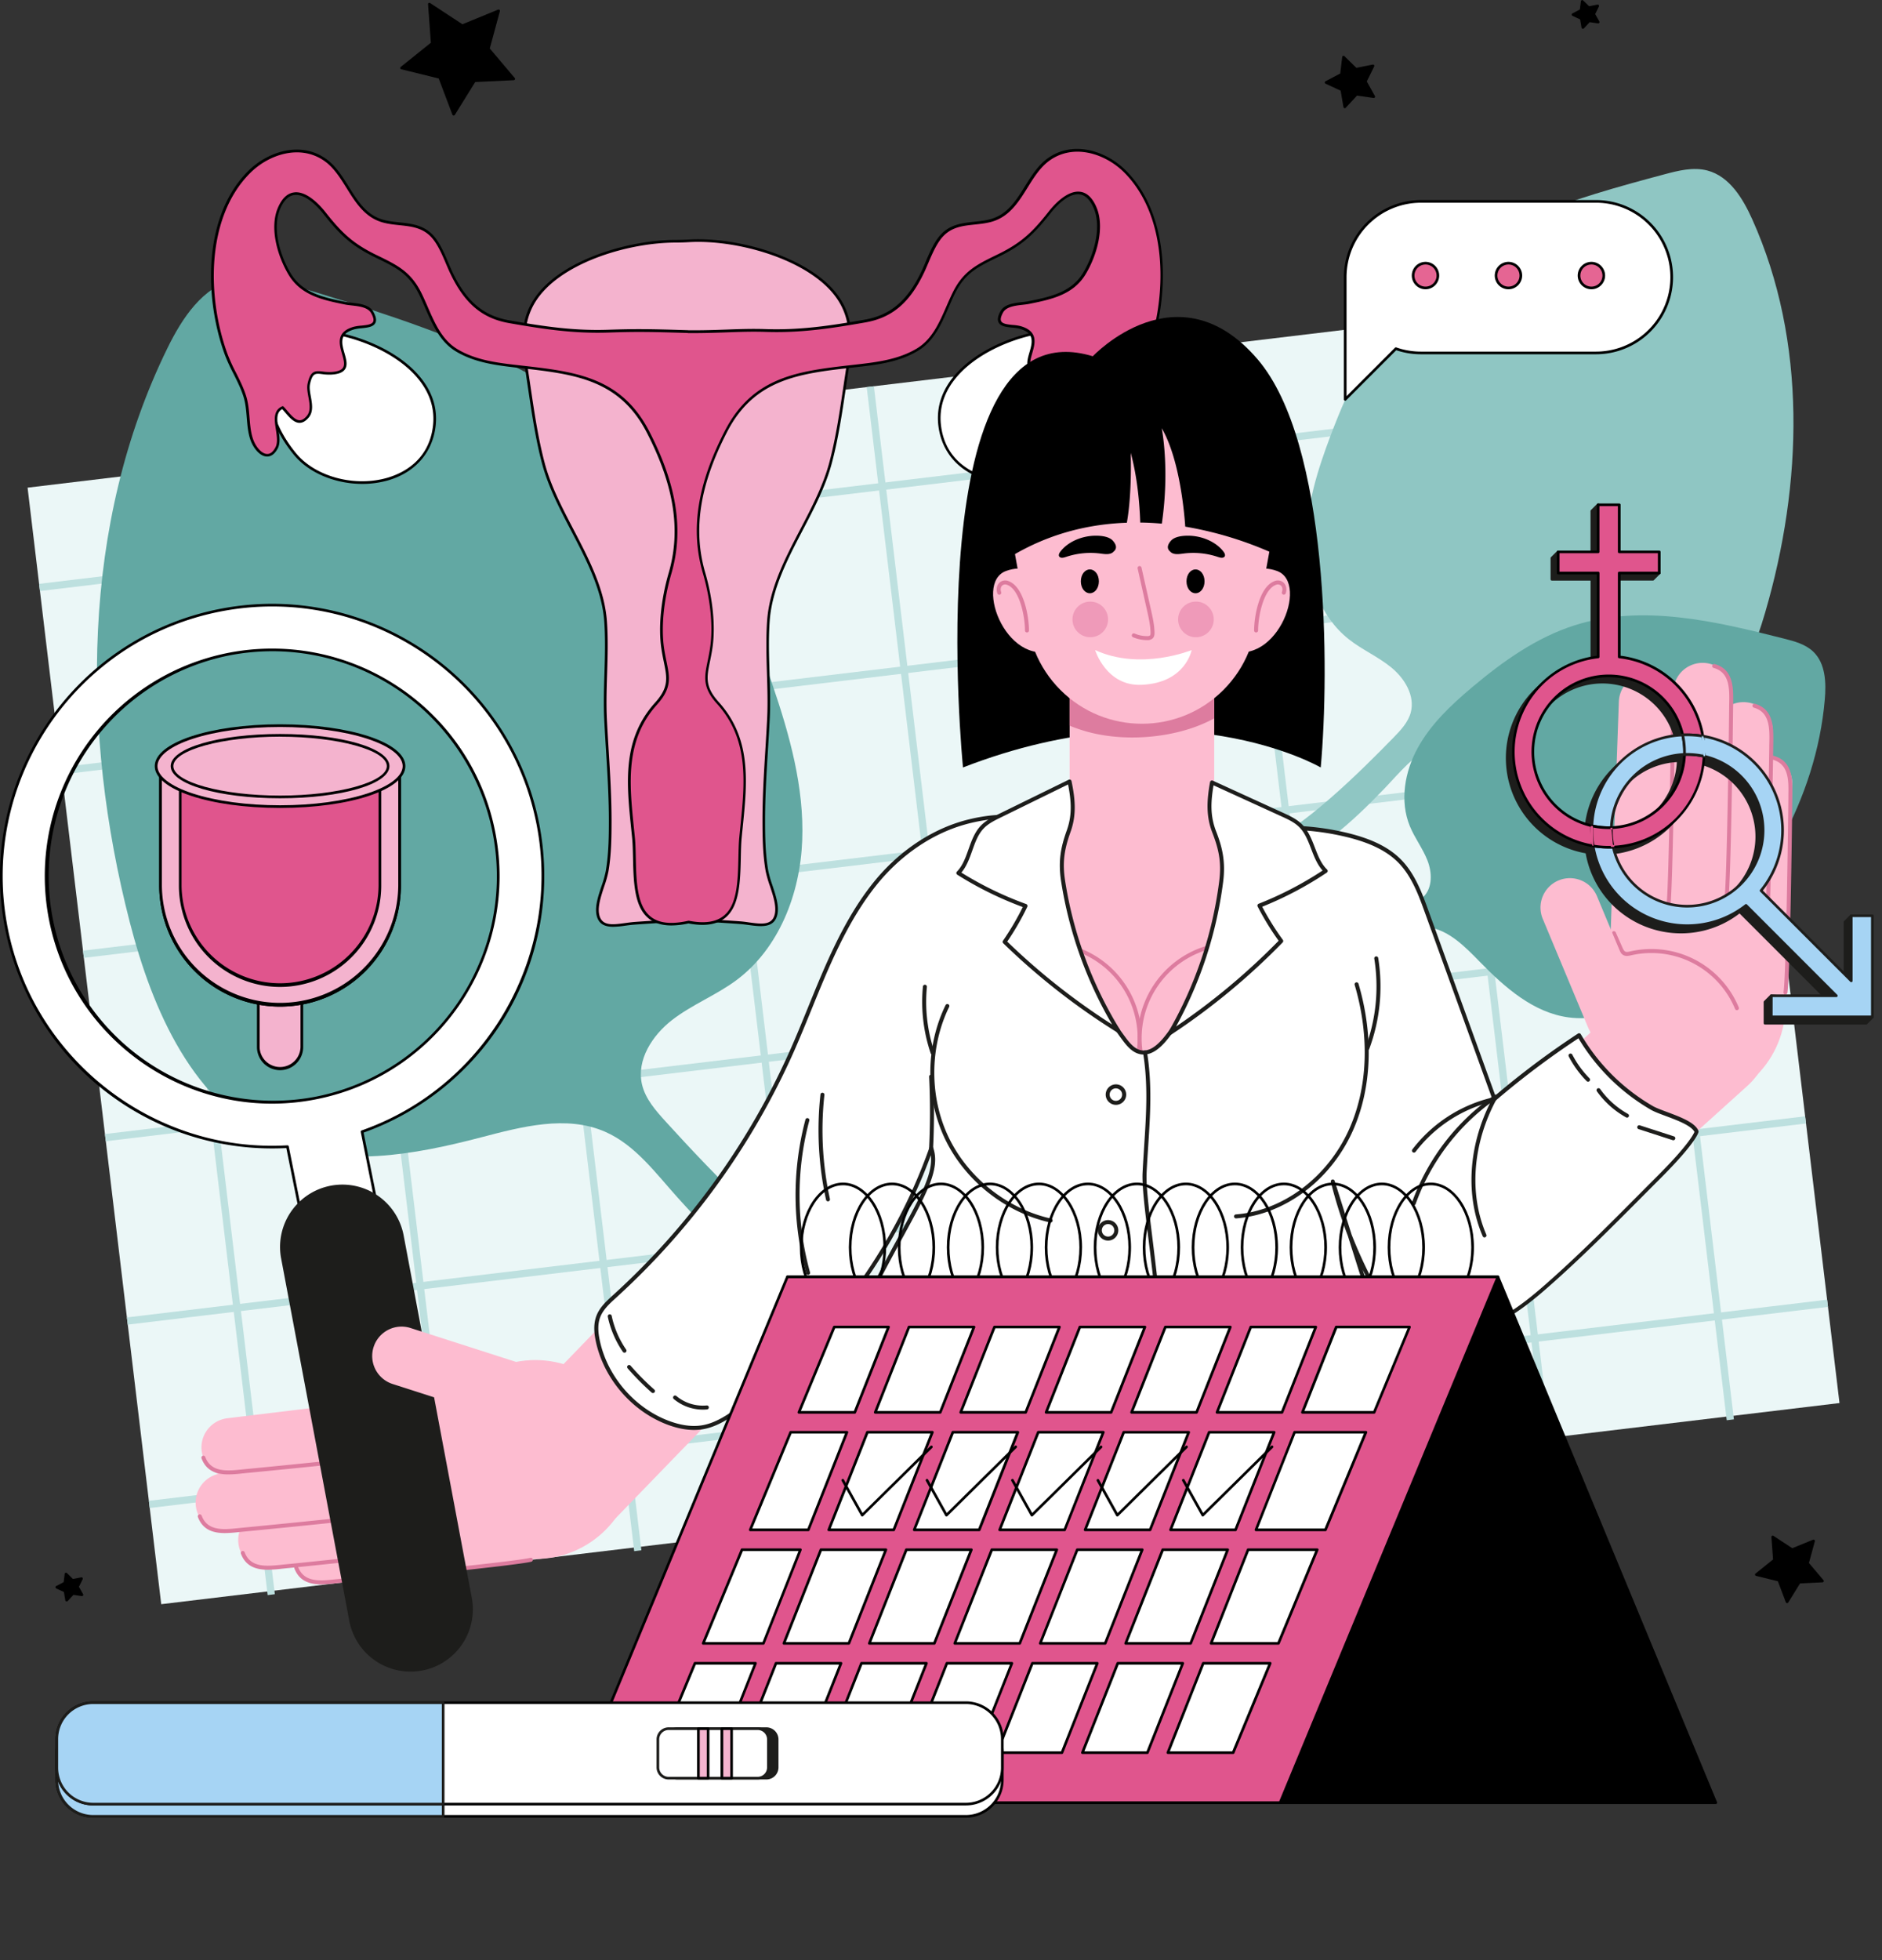 <?xml version="1.0" encoding="utf-8"?>
<svg xmlns="http://www.w3.org/2000/svg" viewBox="0 0 1809.83 1883.88">
  <rect x="0" y="0" width="1809.83" height="1883.88" fill="#333333" stroke="none"/>
  <defs>
    <clipPath id="a">
      <path d="M1738.28,117.48a39.54,39.54,0,0,0-32.87-31.77C1300.51,23.45,952.23,402.06,570.77,467.79a39.53,39.53,0,0,0-32.27,32.3c-42.95,251.87-134.83,401.32-115,645.76l-143.92-81.58-102.3,498.3,93.25,234.93,272.13-97,47.78-134.16,1176.75-3.26c16.36-3.12,13.55-43.6,16.19-60C1839.59,1152.55,1797.44,434.62,1738.28,117.48Z" fill="none"/>
    </clipPath>
  </defs>
  <rect fill="#ebf7f7" height="1080.72" transform="rotate(-6.83 897.657 908.483)" width="1625.44" x="85.01" y="368.19"/>
  <rect fill="#bde0df" height="6.96" transform="rotate(-6.83 950.566 1349.231)" width="1625.44" x="137.78" y="1345.7"/>
  <rect fill="#bde0df" height="6.96" transform="rotate(-6.83 929.467 1172.986)" width="1625.44" x="116.67" y="1169.44"/>
  <rect fill="#bde0df" height="6.96" transform="rotate(-6.83 908.367 996.741)" width="1625.44" x="95.56" y="993.19"/>
  <rect fill="#bde0df" height="6.96" transform="rotate(-6.83 887.346 820.585)" width="1625.44" x="74.45" y="816.94"/>
  <rect fill="#bde0df" height="6.96" transform="rotate(-6.83 865.926 644.069)" width="1625.44" x="53.34" y="640.69"/>
  <rect fill="#bde0df" height="6.96" transform="rotate(-6.83 844.905 467.913)" width="1625.44" x="32.23" y="464.44"/>
  <rect fill="#bde0df" height="1084.2" transform="rotate(-6.83 196.377 994.28)" width="6.96" x="192.9" y="452.2"/>
  <rect fill="#bde0df" height="1084.2" transform="rotate(-6.83 372.549 973.008)" width="6.96" x="369.15" y="431.09"/>
  <rect fill="#bde0df" height="1084.2" transform="rotate(-6.83 548.946 952.17)" width="6.96" x="545.4" y="409.98"/>
  <rect fill="#bde0df" height="1084.2" transform="rotate(-6.83 725.191 931.07)" width="6.96" x="721.66" y="388.87"/>
  <rect fill="#bde0df" height="1084.2" transform="rotate(-6.83 901.441 909.886)" width="6.96" x="897.91" y="367.76"/>
  <rect fill="#bde0df" height="1084.2" transform="rotate(-6.83 1077.282 888.51)" width="6.96" x="1074.16" y="346.65"/>
  <rect fill="#bde0df" height="1084.2" transform="rotate(-6.83 1247.232 868.632)" width="6.96" x="1243.5" y="326.37"/>
  <rect fill="#bde0df" height="1084.2" transform="rotate(-6.83 1422.99 847.251)" width="6.96" x="1419.75" y="305.26"/>
  <rect fill="#bde0df" height="1084.2" transform="rotate(-6.83 1599.564 826.256)" width="6.96" x="1596" y="284.15"/>
  <path d="M822.45,1235.58c-53.54-19.15-140.49-111.76-182.12-157.5-9.63-10.58-19.61-21.81-22.91-35.73-5.57-23.54,9.88-47.38,29-62.15s42.25-23.71,61.67-38.13c41.08-30.51,61.37-83.11,63.36-134.25s-12.13-101.49-28.65-149.93c-24.54-72-55.51-143.4-105.8-200.47C548.82,357.31,414.2,314.34,286.48,275.67c-19.62-5.94-40.33-11.93-60.32-7.35-31.24,7.15-51,37.44-65.13,66.22C78.2,503.48,77.82,703.81,124.73,886c21.86,84.91,61.18,175.76,141.72,210.42,61.16,26.33,131.52,13.53,195.94-3.3,39.34-10.29,82.16-21.72,119.43-5.47,29.18,12.74,48.81,40,70.13,63.63,42.38,47,93.92,97.74,153.47,119.3C805.42,1270.61,833,1239.35,822.45,1235.58Z" fill="#62a8a3"/>
  <path d="M301.45,318.24c45.39.3,122.91,33.67,116.19,91.2-7.58,64.94-99.62,68.8-134,26.85-21.55-26.27-33.18-58.76-15-89.67" fill="#fff"/>
  <path d="M348.36,465.05c-25.64,0-51.27-10.31-65.74-27.95-25.81-31.45-31.18-63.81-15.13-91.12a1.28,1.28,0,1,1,2.2,1.29c-20.87,35.51.38,70.51,14.9,88.21,18.66,22.74,56.55,32.89,88.15,23.62,14.62-4.3,39.75-16.48,43.64-49.8,2-17.14-3.44-33.12-16.15-47.5-24.05-27.2-68.85-42.09-98.79-42.28a1.28,1.28,0,0,1,0-2.56h0c30.49.21,76.14,15.4,100.68,43.15,13.22,14.95,18.86,31.6,16.77,49.48-3,25.41-19.53,44.35-45.45,52A89.56,89.56,0,0,1,348.36,465.05Z"/>
  <path d="M802.8,282.09c-27.46-34.3-94.13-53.21-139.94-50.65-4.18.23-8.36.41-12.54.4-45.25-.1-106,18.55-131.84,50.88-19.74,24.66-15.34,50.91-11,79.59,4.22,27.86,7.91,56.09,15.11,83.2,13.72,51.63,55.71,97.87,59.71,151.33,2.35,31.33-1.54,63.16,0,94.55,1.6,32.58,4.48,64.47,4.48,97.48,0,16.23-.28,32.7-3,48.46-2.07,12-11.12,28.91-9,41.09,2.82,16.16,20.06,10.1,34.39,9,13.84-1.06,27.36-1.65,41.09-3,4.4-.43,8.84-1.16,13.29-1.52,2.49.31,5,.64,7.43.89,13.73,1.33,27.25,1.92,41.09,3,14.33,1.1,31.57,7.17,34.39-9,2.12-12.18-6.93-29.08-9-41.09-2.71-15.76-3-32.23-3-48.46,0-33,2.88-64.9,4.49-97.48,1.55-31.39-2.35-63.22,0-94.55,4-53.46,46-99.7,59.71-151.33,7.2-27.11,10.89-55.34,15.11-83.2C818.14,333,822.54,306.75,802.8,282.09ZM660,369.67q.33-7,.67-14l.63,13.41c1.51,32.32.72,64.6-.66,96.9C659.26,433.85,658.49,401.78,660,369.67Z" fill="#f4b3ce"/>
  <path d="M589.66,890.68c-7.78,0-14.42-2.33-16.12-12-1.41-8.13,1.83-17.9,5-27.36a104,104,0,0,0,4-14.16c2.74-15.92,3-32.56,3-48.24,0-22.81-1.4-45.51-2.75-67.47-.61-9.79-1.23-19.92-1.73-29.95-.72-14.67-.26-29.66.2-44.16.51-16.56,1-33.69-.2-50.36-2.28-30.38-17.24-59-31.71-86.69-10.85-20.76-22.07-42.23-28-64.4-6.25-23.51-9.9-48.16-13.44-72q-.85-5.67-1.7-11.34L506,361c-4.24-28-8.24-54.4,11.5-79.06,26.74-33.4,88.11-51.36,132.47-51.36h.67c4.41,0,8.8-.21,12.16-.4,46.06-2.57,113.08,16.24,141,51.13h0c19.74,24.66,15.73,51.08,11.49,79l-.23,1.53q-.85,5.65-1.69,11.32c-3.54,23.85-7.2,48.51-13.45,72-5.89,22.17-17.11,43.64-28,64.4-14.47,27.69-29.43,56.31-31.71,86.69-1.25,16.67-.71,33.8-.2,50.36.46,14.5.93,29.49.2,44.16-.49,10-1.12,20.16-1.72,30-1.36,22-2.76,44.65-2.76,67.46,0,15.68.23,32.32,3,48.24a105.42,105.42,0,0,0,4,14.16c3.14,9.46,6.39,19.23,5,27.36-2.51,14.41-15.91,12.59-27.73,11-2.66-.36-5.42-.73-8-.93-5.29-.41-10.62-.75-15.77-1.08-8.28-.54-16.85-1.09-25.34-1.91-2-.2-4-.46-6-.71l-1.33-.17c-2.38.2-4.8.51-7.15.81-2,.24-4,.5-6,.7-8.5.82-17.07,1.37-25.36,1.91-5.15.33-10.47.67-15.75,1.08-2.6.2-5.35.57-8,.93A89,89,0,0,1,589.66,890.68ZM650,233.11c-43.76,0-104.23,17.63-130.47,50.41-19,23.78-15.12,49.67-11,77.07l.24,1.53q.86,5.67,1.69,11.35c3.53,23.77,7.18,48.35,13.39,71.71,5.81,21.9,17,43.24,27.76,63.88,14.58,27.91,29.67,56.78,32,87.68,1.26,16.8.72,34,.2,50.63-.45,14.45-.92,29.38-.2,44,.5,10,1.12,20.14,1.72,29.92,1.36,22,2.76,44.74,2.76,67.63,0,15.79-.23,32.56-3,48.67a106.6,106.6,0,0,1-4.12,14.53c-3,9.16-6.19,18.63-4.88,26.13,2.09,12,12.65,10.55,24.87,8.89,2.7-.37,5.49-.74,8.16-1,5.3-.41,10.63-.75,15.79-1.08,8.27-.53,16.82-1.08,25.27-1.91,2-.19,4-.44,5.92-.69,2.42-.3,4.92-.62,7.39-.83h.27l1.46.19c1.95.25,4,.5,5.94.7,8.45.82,17,1.37,25.25,1.9,5.16.33,10.5.67,15.81,1.08,2.67.21,5.46.58,8.17,1,12.22,1.66,22.77,3.09,24.86-8.89,1.31-7.5-1.83-17-4.87-26.12a107.25,107.25,0,0,1-4.13-14.54c-2.77-16.11-3-32.88-3-48.67,0-22.89,1.4-45.63,2.76-67.62.6-9.79,1.23-19.91,1.72-29.93.72-14.57.25-29.5-.2-44-.52-16.63-1-33.83.21-50.63,2.31-30.9,17.4-59.77,32-87.68,10.78-20.64,21.94-42,27.76-63.88,6.2-23.37,9.85-47.95,13.38-71.73q.84-5.67,1.7-11.33l.23-1.53c4.15-27.4,8.07-53.29-11-77.07-27.42-34.26-93.44-52.71-138.87-50.18-3.47.19-8,.41-12.61.41Zm10.68,234.1h0a1.28,1.28,0,0,1-1.28-1.22c-1.21-28.47-2.23-62.18-.63-96.38.21-4.68.44-9.36.66-14a1.28,1.28,0,0,1,2.55,0q.33,6.71.64,13.41c1.6,34.35.56,68.32-.67,97A1.28,1.28,0,0,1,660.63,467.21Zm0-79.17c-.28,13-.24,25.9,0,38.28C660.87,413.93,660.92,401.08,660.65,388ZM660,369.67h0Z"/>
  <path d="M1019.83,317.61c-45.39.3-122.91,33.67-116.19,91.2,7.58,64.94,99.62,68.8,134,26.85,21.55-26.27,33.18-58.76,15-89.67" fill="#fff"/>
  <path d="M972.92,464.42a89.44,89.44,0,0,1-25.09-3.5c-25.93-7.61-42.49-26.55-45.46-52-2.09-17.88,3.55-34.53,16.77-49.48,24.54-27.75,70.19-42.94,100.68-43.15h0a1.28,1.28,0,0,1,0,2.56c-29.94.19-74.74,15.08-98.79,42.28-12.71,14.38-18.15,30.36-16.15,47.5,3.9,33.32,29,45.5,43.64,49.8,31.6,9.27,69.5-.88,88.15-23.62,14.53-17.7,35.77-52.7,14.9-88.21a1.29,1.29,0,0,1,.46-1.75,1.27,1.27,0,0,1,1.74.46c16,27.31,10.68,59.67-15.13,91.12C1024.2,454.11,998.56,464.42,972.92,464.42Z"/>
  <path d="M1082.24,165.16c-19-19.32-50.62-28.79-74-11.84-21.48,15.57-26.55,49.94-54.4,58.3-15.8,4.74-33.92.69-47.11,13.71-8.89,8.77-14.05,24.93-19.42,36.18-12.11,25.38-27.64,42.15-55.69,47.05-32.6,5.7-61.48,10.18-95.27,9.05-24.78-.83-44.13,1.39-74.67,1.15v-.09c-36.55-1.15-49.4-1.34-76.68-.43-33.78,1.13-62.67-3.35-95.27-9.05-28.05-4.9-43.57-21.67-55.69-47.05-5.37-11.25-10.53-27.41-19.42-36.18-13.19-13-31.31-9-47.11-13.71-27.85-8.36-32.91-42.73-54.4-58.3-23.4-16.95-55-7.48-74,11.84-43,43.6-41.22,121.17-21.61,174.78,5,13.74,13.53,26.16,18,40.45,4,13,2.25,27.6,6.27,40.3s16.48,24.1,24.3,9c5.84-11.3-7.91-32.59,5.7-38.69,7.32,7.89,14.58,20.38,24.26,8.81,7-8.4-1-22.42,1-31.45,3.52-16.39,9.52-9.47,21.75-10.23,33.36-2.09-10.49-34.65,22-43.55,8.51-2.33,26.1,1,17.3-14.89-4.49-8.09-18.46-7.38-25.85-8.87-20.51-4.15-41.73-8.43-53.4-27.7-10.41-17.18-18.67-44.22-10.46-63.49,10.95-25.69,31-11.7,43.73,4.49,15.44,19.59,26.11,30.14,49.26,41.41,20,9.76,32.77,15.64,43,36.26,9.63,19.5,15.67,42.58,34.77,54.16,18.91,11.46,41.51,13.68,62.67,16.09,51.6,5.88,94.83,10.72,121.6,62.65,22.39,43.45,34.94,88.22,21,135.89-6.38,21.9-10.35,49-7,71.82,3.53,24.07,11,33.94-6.34,53.15-33.55,37.19-26.31,82.8-21.75,129,1.92,19.49-1,49.5,7.88,67,9.14,18,28,17.77,45.13,14,16.23,3.12,33.48,2.29,42.07-14.61,8.9-17.47,6-47.48,7.89-67,4.55-46.23,11.79-91.84-21.76-129C673,656.3,680.5,646.43,684,622.36c3.35-22.8-.61-49.92-7-71.82-13.9-47.67-1.35-92.44,21-135.89,26.77-51.93,70-56.77,121.6-62.65,21.16-2.41,43.76-4.63,62.67-16.09,19.1-11.58,25.14-34.66,34.77-54.16,10.18-20.62,22.92-26.5,43-36.26,23.15-11.27,33.82-21.82,49.26-41.41,12.77-16.19,32.78-30.18,43.73-4.49,8.21,19.27,0,46.31-10.45,63.49-11.68,19.27-32.9,23.55-53.41,27.7-7.39,1.49-21.36.78-25.84,8.87-8.81,15.86,8.79,12.56,17.29,14.89,32.48,8.9-11.37,41.46,22,43.55,12.22.76,18.22-6.16,21.74,10.23,1.93,9-6,23.05,1,31.45,9.67,11.57,16.94-.92,24.25-8.81,13.61,6.1-.14,27.39,5.7,38.69,7.82,15.14,20.28,3.74,24.3-9s2.23-27.26,6.27-40.3c4.43-14.29,12.94-26.71,18-40.45C1123.46,286.33,1125.22,208.76,1082.24,165.16Z" fill="#e0558d"/>
  <path d="M645.67,889.41c-14.28,0-24.09-5.52-29.77-16.69-6.39-12.56-6.8-31.43-7.16-48.07-.15-7-.29-13.64-.85-19.35q-.45-4.47-.91-8.92c-4.52-44.16-8.79-85.88,23-121.1,13.37-14.81,11.51-23.87,8.44-38.89-.8-3.87-1.7-8.27-2.43-13.21-3-20.37-.42-46.75,7-72.36,12-41.1,5.32-84-20.95-135-26.41-51.24-69.94-56.2-120.34-61.94l-2.47-.28c-20.89-2.37-42.5-4.81-61-16C423.05,328.41,415.93,312,409,296.21c-1.92-4.41-3.9-9-6-13.26-9.79-19.83-21.61-25.58-41.2-35.11l-1.16-.57c-23.3-11.34-34.17-22.05-49.71-41.77-4.68-5.93-16.79-19.57-28-18.07-5.53.73-10.08,5.21-13.52,13.29-7.82,18.34-.42,44.51,10.37,62.33,11.37,18.77,32.28,23,52.5,27.09,1.7.35,3.74.57,5.89.81,7.62.85,17.11,1.9,20.88,8.71,2.61,4.69,3.22,8.23,1.87,10.81-2,3.86-7.74,4.42-13.26,5a42.58,42.58,0,0,0-6.69,1c-5.39,1.47-8.84,3.66-10.54,6.68-2.54,4.53-.82,10.5.84,16.28s3.3,11.5.42,15.58c-2.1,3-6.34,4.63-13,5a46,46,0,0,1-8.82-.45c-6.48-.8-9.43-1.17-11.76,9.68-.7,3.3,0,7.42.8,11.79,1.28,7.2,2.6,14.65-2,20.21-2.89,3.45-5.78,5.13-8.83,5.15h0c-5.35,0-9.8-5.21-14.09-10.24-.85-1-1.72-2-2.58-3-6.1,3.36-5,10.77-3.66,19.3,1,6.53,2,13.29-.6,18.4-3.61,7-8,8.14-11,7.89-6.94-.6-13.14-9-15.68-17.06-2.05-6.48-2.62-13.51-3.18-20.3s-1.11-13.61-3.09-20c-2.39-7.72-6.07-15-9.62-22.12A175.58,175.58,0,0,1,216.23,341c-19.77-54.05-21.35-132.22,21.9-176.11,19.09-19.37,51.22-29.7,75.69-12,9.21,6.67,15.5,16.77,21.58,26.54,8.6,13.81,16.72,26.85,32.44,31.57,5.25,1.57,10.9,2.17,16.37,2.75,10.93,1.16,22.23,2.35,31.27,11.27,6.84,6.75,11.51,17.72,15.64,27.4,1.39,3.26,2.7,6.34,4,9.14,13.43,28.12,29.8,42,54.76,46.35,32.06,5.6,61.34,10.15,95,9,27-.9,39.86-.73,76.76.44a1.18,1.18,0,0,1,.43.08c14.09.1,25.63-.31,36.79-.71,12.48-.45,24.26-.88,37.46-.44,33.68,1.13,62.95-3.42,95-9,25-4.37,41.33-18.23,54.76-46.35,1.33-2.8,2.65-5.88,4-9.14,4.12-9.68,8.8-20.65,15.64-27.4,9-8.92,20.33-10.11,31.26-11.27,5.47-.58,11.12-1.18,16.37-2.75,15.72-4.72,23.84-17.76,32.44-31.57,6.08-9.77,12.37-19.87,21.58-26.54,24.47-17.73,56.6-7.4,75.69,12,43.25,43.89,41.67,122.06,21.9,176.11a175.58,175.58,0,0,1-8.32,18.28c-3.55,7.08-7.22,14.4-9.62,22.12-2,6.39-2.54,13.31-3.09,20s-1.13,13.82-3.18,20.3c-2.54,8-8.74,16.46-15.68,17.06-3,.25-7.37-.91-11-7.89-2.64-5.11-1.61-11.87-.61-18.4,1.31-8.53,2.44-15.94-3.66-19.3-.86.95-1.73,2-2.57,3-4.3,5-8.75,10.24-14.09,10.24h0c-3,0-5.94-1.7-8.82-5.15-4.65-5.56-3.33-13-2.05-20.21.77-4.37,1.51-8.49.8-11.79-2.33-10.85-5.29-10.48-11.76-9.68a45.93,45.93,0,0,1-8.81.45c-6.63-.41-10.87-2.06-13-5-2.88-4.08-1.27-9.67.43-15.58s3.37-11.75.83-16.28c-1.7-3-5.15-5.21-10.54-6.68a42.4,42.4,0,0,0-6.69-1c-5.52-.54-11.23-1.1-13.25-5-1.36-2.58-.75-6.12,1.86-10.81,3.78-6.81,13.26-7.86,20.89-8.71,2.15-.24,4.18-.46,5.82-.8,20.28-4.1,41.19-8.33,52.56-27.1,10.8-17.82,18.19-44,10.38-62.33-3.45-8.08-8-12.56-13.53-13.29-11.24-1.5-23.35,12.13-28,18.07-15.55,19.72-26.42,30.43-49.71,41.77l-1.17.57c-19.59,9.53-31.41,15.28-41.2,35.11-2.11,4.29-4.1,8.85-6,13.26-6.89,15.83-14,32.2-29.23,41.42-18.49,11.21-40.09,13.65-61,16l-2.47.28c-50.4,5.74-93.93,10.7-120.34,61.94-26.27,51-32.92,93.85-21,135,7.47,25.61,10,52,7,72.36-.73,4.94-1.63,9.34-2.42,13.21-3.08,15-4.94,24.08,8.44,38.89,31.77,35.22,27.5,76.94,23,121.1q-.46,4.46-.9,8.92c-.57,5.71-.71,12.34-.86,19.35-.36,16.64-.76,35.51-7.16,48.07-7.34,14.43-21.47,19.44-43.2,15.33A77.44,77.44,0,0,1,645.67,889.41Zm-361-704.65c11.89,0,23.65,13.22,28.33,19.16,15.3,19.4,26,29.93,48.82,41.06l1.17.56c19.38,9.44,32.19,15.67,42.37,36.28,2.14,4.34,4.14,8.94,6.07,13.38,6.73,15.46,13.69,31.44,28.21,40.24,18,10.92,39.34,13.34,60,15.68l2.48.28c51.13,5.82,95.28,10.85,122.32,63.3,26.59,51.59,33.3,95.07,21.13,136.83-7.36,25.28-9.9,51.26-7,71.28.72,4.87,1.61,9.23,2.4,13.07,3.12,15.26,5.19,25.34-9,41.12-31,34.37-26.8,75.54-22.34,119.12q.47,4.46.91,8.93c.57,5.81.71,12.48.86,19.55.36,16.37.76,34.92,6.88,47,7.18,14.11,21.07,18.34,43.72,13.31a1.3,1.3,0,0,1,.52,0c20.6,4,33.91-.6,40.7-13.93,6.13-12,6.53-30.59,6.88-47,.15-7.07.29-13.74.87-19.55q.43-4.47.9-8.93c4.46-43.58,8.68-84.75-22.34-119.13-14.24-15.77-12.17-25.85-9-41.11.78-3.84,1.68-8.2,2.39-13.07,2.94-20,.41-46-7-71.28-12.17-41.76-5.45-85.24,21.14-136.83,27-52.45,71.18-57.48,122.31-63.3l2.48-.28c20.62-2.34,41.94-4.76,60-15.68,14.52-8.8,21.48-24.78,28.21-40.24,1.93-4.45,3.93-9,6.08-13.38,10.17-20.61,23-26.84,42.37-36.28l1.16-.56c22.85-11.13,33.53-21.66,48.82-41.06,4.95-6.28,17.81-20.7,30.37-19,6.49.87,11.71,5.86,15.54,14.83,8.16,19.17.59,46.28-10.54,64.65-12,19.73-33.42,24.08-54.18,28.27-1.82.37-3.9.6-6.11.85-7,.78-15.8,1.75-18.94,7.4-2.13,3.84-2.74,6.66-1.83,8.39,1.38,2.64,6.39,3.13,11.24,3.61a44.79,44.79,0,0,1,7.11,1.05c6.09,1.67,10,4.26,12.09,7.9,3.07,5.46,1.12,12.25-.6,18.23-1.52,5.31-3,10.33-.79,13.41,1.62,2.3,5.23,3.6,11,4a43.16,43.16,0,0,0,8.34-.44c7.5-.92,11.88-.84,14.57,11.69.81,3.78,0,8.15-.79,12.77-1.17,6.62-2.39,13.47,1.49,18.12,2.38,2.84,4.63,4.22,6.89,4.24h0c4.18,0,8.23-4.75,12.15-9.35,1.08-1.26,2.19-2.56,3.29-3.74a1.27,1.27,0,0,1,1.46-.3c8.79,3.94,7.35,13.34,6,22.42-.94,6.14-1.91,12.48.34,16.85,2.38,4.6,5.24,6.79,8.49,6.51,5.06-.43,10.85-7,13.46-15.28,2-6.21,2.51-12.78,3.07-19.74s1.14-13.89,3.2-20.55c2.46-7.92,6.18-15.34,9.78-22.51a171.61,171.61,0,0,0,8.2-18c19.51-53.33,21.15-130.35-21.32-173.45-18.32-18.59-49.07-28.58-72.37-11.69-8.8,6.37-15,16.26-20.91,25.82-8.48,13.6-17.23,27.67-33.88,32.66-5.47,1.65-11.25,2.26-16.83,2.85-11,1.16-21.35,2.26-29.74,10.54-6.48,6.4-11.05,17.13-15.09,26.59-1.4,3.29-2.72,6.39-4.08,9.24-13.82,29-30.75,43.24-56.62,47.76-32.2,5.63-61.63,10.2-95.53,9.07-13.12-.44-24.86,0-37.29.43-11.31.41-23,.82-37.36.71a1.12,1.12,0,0,1-.48-.1c-36.48-1.14-49.35-1.31-76.15-.41-33.91,1.13-63.33-3.44-95.53-9.07-25.87-4.52-42.8-18.81-56.62-47.76-1.36-2.85-2.68-5.95-4.08-9.24-4-9.46-8.61-20.19-15.09-26.59-8.39-8.28-18.76-9.38-29.74-10.54-5.58-.59-11.36-1.2-16.83-2.85-16.64-5-25.4-19.06-33.87-32.66-6-9.56-12.11-19.45-20.92-25.82-23.3-16.89-54.05-6.9-72.37,11.69-42.47,43.1-40.83,120.12-21.32,173.45a173.68,173.68,0,0,0,8.2,18c3.6,7.17,7.32,14.59,9.78,22.51,2.06,6.66,2.64,13.72,3.2,20.55s1.1,13.53,3.07,19.74c2.62,8.28,8.41,14.85,13.46,15.28,3.26.29,6.11-1.91,8.49-6.51,2.25-4.37,1.28-10.71.35-16.85-1.4-9.08-2.83-18.48,6-22.42a1.26,1.26,0,0,1,1.45.3c1.1,1.18,2.21,2.48,3.29,3.74,3.92,4.6,8,9.35,12.15,9.35h0c2.25,0,4.5-1.4,6.88-4.24,3.88-4.65,2.67-11.5,1.49-18.12-.82-4.62-1.6-9-.78-12.77,2.68-12.53,7.07-12.61,14.56-11.69a43.22,43.22,0,0,0,8.35.44c5.8-.36,9.41-1.66,11-4,2.18-3.08.74-8.1-.79-13.41-1.72-6-3.67-12.77-.6-18.23,2.05-3.64,6-6.23,12.09-7.9a45,45,0,0,1,7.11-1.05c4.85-.48,9.86-1,11.24-3.61.91-1.73.3-4.55-1.83-8.38-3.14-5.66-11.9-6.63-18.94-7.41-2.21-.25-4.29-.48-6-.83-20.82-4.21-42.29-8.56-54.25-28.29-11.13-18.37-18.7-45.48-10.53-64.65,3.82-9,9.05-14,15.53-14.83A15.52,15.52,0,0,1,284.62,184.76Z"/>
  <path d="M1211.93,812.46c37.08-11.9,98.68-73.32,128.21-103.68,6.83-7,13.91-14.48,16.49-23.94,4.34-16-5.69-32.65-18.47-43.19s-28.38-17.18-41.35-27.49c-27.43-21.82-40.12-58.28-40.33-93.32s10.6-69.19,23-102c18.43-48.72,41.24-96.89,77-134.81,62.64-66.53,155.75-92.9,244-116.47,13.57-3.62,27.88-7.25,41.46-3.67,21.22,5.6,34.07,26.78,43.08,46.8,52.87,117.5,48.6,254.62,12.37,378.27-16.88,57.62-45.84,118.91-101.75,140.82-42.46,16.63-90.32,6.28-134-6.7-26.69-7.92-55.74-16.72-81.61-6.44-20.26,8.06-34.31,26.26-49.44,42-30.07,31.24-66.49,64.77-107.73,78.17C1222.8,836.81,1204.65,814.8,1211.93,812.46Z" fill="#8fc6c3"/>
  <path d="M1228.59,892.26c28.44,5.71,90.81-11.88,121.05-20.92,7-2.1,14.31-4.38,19.41-9.6,8.63-8.82,8.16-23.31,3.67-34.8s-12.23-21.48-16.92-32.9c-9.93-24.15-5-52.48,7.63-75.35s32-41.17,52-58c29.68-25,62-48.08,99-59.79,64.91-20.54,135.06-3.9,201.06,12.81,10.14,2.56,20.78,5.39,28.31,12.65,11.77,11.35,12.45,29.79,11,46.09-8.25,95.64-60.8,183.31-129.25,250.62-31.91,31.36-73,60.73-117.33,54.68-33.66-4.59-61-28.69-84.78-53-14.49-14.85-30.19-31.12-50.76-33.82-16.11-2.11-31.86,4.63-47.4,9.36-30.91,9.41-66.78,18-98.48,11.76C1226.81,912.05,1223,891.14,1228.59,892.26Z" fill="#62a8a3"/>
  <polygon points="78.71 1532.56 70.03 1531.3 64.07 1537.72 62.59 1529.08 54.64 1525.4 62.4 1521.32 63.44 1512.62 69.72 1518.74 78.32 1517.04 74.44 1524.9 78.71 1532.56"/>
  <path d="M64.07,1539a1.49,1.49,0,0,1-.36,0,1.29,1.29,0,0,1-.9-1l-1.36-8-7.35-3.4a1.28,1.28,0,0,1-.74-1.13,1.26,1.26,0,0,1,.68-1.16l7.17-3.77,1-8a1.26,1.26,0,0,1,.84-1,1.31,1.31,0,0,1,1.32.29l5.79,5.66,7.94-1.57a1.27,1.27,0,0,1,1.27.48,1.29,1.29,0,0,1,.13,1.34l-3.59,7.26,4,7.07a1.28,1.28,0,0,1-1.3,1.88l-8-1.17-5.5,5.94A1.27,1.27,0,0,1,64.07,1539Zm-6.55-13.67,5.61,2.59a1.28,1.28,0,0,1,.72.95L64.9,1535l4.2-4.53a1.27,1.27,0,0,1,1.12-.4l6.12.89-3-5.39a1.31,1.31,0,0,1,0-1.19L76,1518.8,70,1520a1.27,1.27,0,0,1-1.14-.34l-4.43-4.31-.73,6.14a1.25,1.25,0,0,1-.68,1Z"/>
  <polygon points="1536.78 21.22 1528.11 19.95 1522.14 26.38 1520.67 17.74 1512.71 14.06 1520.47 9.98 1521.52 1.28 1527.79 7.4 1536.39 5.7 1532.51 13.56 1536.78 21.22"/>
  <path d="M1522.14,27.66a1.49,1.49,0,0,1-.36-.05,1.29,1.29,0,0,1-.9-1l-1.36-8-7.35-3.4a1.28,1.28,0,0,1-.74-1.13,1.26,1.26,0,0,1,.68-1.16l7.17-3.77,1-8a1.26,1.26,0,0,1,.84-1,1.29,1.29,0,0,1,1.32.29L1528.2,6l8-1.57a1.28,1.28,0,0,1,1.39,1.82L1534,13.53l4,7.07a1.28,1.28,0,0,1-1.3,1.88l-8-1.17-5.5,5.94A1.27,1.27,0,0,1,1522.14,27.66ZM1515.59,14l5.61,2.59a1.28,1.28,0,0,1,.72,1l1,6.09,4.2-4.53a1.27,1.27,0,0,1,1.12-.4l6.12.89-3-5.4a1.29,1.29,0,0,1,0-1.18l2.74-5.54L1528,8.65a1.27,1.27,0,0,1-1.14-.34L1522.47,4l-.73,6.13a1.25,1.25,0,0,1-.68,1Z"/>
  <polygon points="1321.07 92.9 1304.55 90.49 1293.2 102.73 1290.38 86.27 1275.23 79.26 1290.01 71.5 1292 54.92 1303.95 66.58 1320.33 63.35 1312.93 78.32 1321.07 92.9"/>
  <path d="M1293.2,104a1.19,1.19,0,0,1-.37-.06,1.25,1.25,0,0,1-.89-1l-2.7-15.8-14.55-6.73a1.3,1.3,0,0,1-.74-1.13,1.28,1.28,0,0,1,.69-1.16l14.19-7.45,1.9-15.91a1.27,1.27,0,0,1,.85-1.05,1.25,1.25,0,0,1,1.31.29l11.47,11.19,15.72-3.11a1.28,1.28,0,0,1,1.4,1.82l-7.1,14.37,7.81,14a1.29,1.29,0,0,1-.07,1.35,1.26,1.26,0,0,1-1.23.54L1305,91.85l-10.9,11.75A1.27,1.27,0,0,1,1293.2,104Zm-15.09-24.82,12.81,5.92a1.28,1.28,0,0,1,.72,1L1294,100l9.59-10.35a1.28,1.28,0,0,1,1.12-.4l14,2-6.88-12.32a1.26,1.26,0,0,1,0-1.19L1318,65.1l-13.84,2.73a1.27,1.27,0,0,1-1.14-.34L1293,57.64l-1.68,14a1.28,1.28,0,0,1-.67,1Z"/>
  <polygon points="479.5 10.43 469.54 46.9 493.94 75.79 456.17 77.58 436.24 109.72 422.86 74.35 386.14 65.32 415.64 41.67 412.88 3.96 444.49 24.71 479.5 10.43"/>
  <path d="M436.24,111h-.13a1.29,1.29,0,0,1-1.07-.82L421.9,75.43l-36.06-8.87a1.27,1.27,0,0,1-.5-2.23l29-23.24-2.71-37a1.27,1.27,0,0,1,2-1.16l31.05,20.38L479,9.25a1.27,1.27,0,0,1,1.33.22,1.3,1.3,0,0,1,.39,1.3L471,46.59l24,28.38a1.28,1.28,0,0,1-.91,2.1l-37.1,1.76-19.58,31.56A1.25,1.25,0,0,1,436.24,111ZM389,64.7l34.2,8.41a1.29,1.29,0,0,1,.89.79l12.47,32.94,18.57-29.93a1.28,1.28,0,0,1,1-.6l35.18-1.67L468.56,47.73a1.28,1.28,0,0,1-.25-1.16l9.28-34L445,25.89a1.27,1.27,0,0,1-1.18-.12L414.34,6.45l2.57,35.13a1.25,1.25,0,0,1-.47,1.09Z"/>
  <polygon points="1744.04 1480.93 1738.17 1502.42 1752.54 1519.44 1730.29 1520.5 1718.54 1539.43 1710.66 1518.6 1689.02 1513.28 1706.4 1499.34 1704.78 1477.12 1723.41 1489.34 1744.04 1480.93"/>
  <path d="M1718.54,1540.71h-.12a1.28,1.28,0,0,1-1.07-.82l-7.65-20.21-21-5.17a1.27,1.27,0,0,1-.5-2.23l16.86-13.52-1.58-21.55a1.28,1.28,0,0,1,2-1.16l18.07,11.86,20-8.16a1.27,1.27,0,0,1,1.71,1.51l-5.7,20.85,14,16.51a1.28,1.28,0,0,1-.92,2.1l-21.58,1-11.39,18.36A1.28,1.28,0,0,1,1718.54,1540.71Zm-26.7-28.06,19.12,4.71a1.27,1.27,0,0,1,.89.78l7,18.42,10.38-16.73a1.27,1.27,0,0,1,1-.6l19.67-.94-12.71-15a1.29,1.29,0,0,1-.26-1.16l5.19-19-18.23,7.43a1.27,1.27,0,0,1-1.18-.11l-16.47-10.81,1.44,19.64a1.27,1.27,0,0,1-.48,1.09Z"/>
  <polygon points="219.64 1662.15 213.77 1683.64 228.15 1700.67 205.89 1701.72 194.14 1720.66 186.26 1699.82 164.62 1694.5 182.01 1680.56 180.38 1658.34 199.01 1670.57 219.64 1662.15"/>
  <path d="M194.14,1721.93H194a1.29,1.29,0,0,1-1.07-.82l-7.65-20.21-21-5.16a1.29,1.29,0,0,1-.5-2.24L180.68,1680l-1.57-21.55a1.27,1.27,0,0,1,2-1.16l18.07,11.86,20-8.16a1.25,1.25,0,0,1,1.33.23,1.27,1.27,0,0,1,.38,1.29l-5.69,20.84,13.94,16.51a1.28,1.28,0,0,1,.19,1.34,1.26,1.26,0,0,1-1.1.76l-21.59,1-11.39,18.36A1.28,1.28,0,0,1,194.14,1721.93Zm-26.7-28,19.12,4.7a1.26,1.26,0,0,1,.89.79l7,18.42,10.38-16.74a1.29,1.29,0,0,1,1-.6l19.67-.94-12.71-15a1.28,1.28,0,0,1-.25-1.16l5.19-19-18.24,7.44a1.27,1.27,0,0,1-1.18-.12l-16.47-10.8,1.44,19.64a1.3,1.3,0,0,1-.47,1.09Z"/>
  <g clip-path="url(#a)">
    <path d="M1270.08,737.58s-137.52-80.21-344,0c0,0-45.17-447,124.82-395.18,0,0,81.56-86.84,158.46,2.88C1278.48,426,1278.48,644.92,1270.08,737.58Z"/>
    <path d="M1309.13,909.4a1.92,1.92,0,0,1-1.64-.92c-19.54-32.21-46.44-48.77-84.66-52.12a1.91,1.91,0,1,1,.33-3.81c39,3.41,67.66,21.06,87.6,53.94a1.92,1.92,0,0,1-1.63,2.91Z" fill="#356d6d"/>
    <path d="M1212.76,939.69a1.91,1.91,0,0,1-.93-3.59c7.37-4.06,14.67-9.72,21.73-15.21,2.44-1.9,4.87-3.78,7.26-5.57a1.92,1.92,0,1,1,2.29,3.07c-2.37,1.77-4.78,3.64-7.2,5.53-7.18,5.57-14.59,11.33-22.23,15.54A1.9,1.9,0,0,1,1212.76,939.69Z" fill="#356d6d"/>
    <path d="M739,1241.4h0a69.51,69.51,0,0,1-32.65-92.74l139-290.17a69.51,69.51,0,0,1,92.74-32.65h0a69.52,69.52,0,0,1,32.66,92.74L831.78,1208.75A69.52,69.52,0,0,1,739,1241.4Z" fill="#fdbcd0"/>
    <path d="M1098.13,858.53h0A69.53,69.53,0,0,0,1167.66,789V654.29a69.53,69.53,0,0,0-69.53-69.53h0a69.53,69.53,0,0,0-69.53,69.53V789A69.53,69.53,0,0,0,1098.13,858.53Z" fill="#fdbcd0"/>
    <path d="M1167.66,690.41a139.83,139.83,0,0,1-24.24,10.2c-30.65,9.66-67.54,11.08-98.56,2.43a159.83,159.83,0,0,1-16.26-5.62V654.29a69.53,69.53,0,0,1,69.53-69.53h0a69.53,69.53,0,0,1,69.53,69.53Z" fill="#dd7c9f"/>
    <path d="M845.21,911.7a76.1,76.1,0,0,1,54.15-96.54h0c1.25-.31,2.53-.59,3.81-.84,58-12.62,124.92-16.86,168.87-18.23v-.57s9-.15,23.9,0c15-.19,23.9,0,23.9,0v.57c44,1.37,110.89,5.61,168.88,18.23q1.92.38,3.81.84h0a76.1,76.1,0,0,1,54.15,96.54h0S1268,1159.84,1251.57,1212a160.82,160.82,0,0,1-311.23,0c-16.44-52.11-95.13-300.25-95.13-300.25Z" fill="#fdbcd0"/>
    <path d="M1410.58,1264.5h0a69.53,69.53,0,0,0,43.59-88.14l-103.1-304.8A69.52,69.52,0,0,0,1262.93,828h0a69.53,69.53,0,0,0-43.59,88.14l103.1,304.79A69.53,69.53,0,0,0,1410.58,1264.5Z" fill="#fdbcd0"/>
    <path d="M1685.31,945.46h0a69.52,69.52,0,0,0-98.19-5.06l-238.93,215.52a69.52,69.52,0,0,0-5,98.19h0a69.52,69.52,0,0,0,98.19,5.05l238.93-215.51A69.53,69.53,0,0,0,1685.31,945.46Z" fill="#fdbcd0"/>
    <circle cx="1005.24" cy="997.82" fill="#fdbcd0" r="90.72" transform="rotate(-45 1005.243 997.825)"/>
    <circle cx="1005.24" cy="997.82" fill="none" r="90.72" transform="rotate(-45 1005.243 997.825)"/>
    <path d="M1005.24,1090.45a92.73,92.73,0,0,1-92.63-92.63,1.92,1.92,0,0,1,3.83,0,88.8,88.8,0,1,0,88.8-88.8,1.92,1.92,0,1,1,0-3.83,92.63,92.63,0,0,1,0,185.26Z" fill="#dd7c9f"/>
    <circle cx="1186.67" cy="997.82" fill="#fdbcd0" r="90.72" transform="rotate(-9.22 1186.337 997.574)"/>
    <circle cx="1186.67" cy="997.82" fill="#fdbcd0" r="90.72" transform="rotate(-9.22 1186.337 997.574)"/>
    <circle cx="1186.67" cy="997.82" fill="none" r="90.72" transform="rotate(-9.22 1186.337 997.574)"/>
    <path d="M1186.67,1090.45a92.63,92.63,0,0,1,0-185.26,1.92,1.92,0,1,1,0,3.83,88.81,88.81,0,1,0,88.8,88.8,1.92,1.92,0,0,1,3.83,0A92.73,92.73,0,0,1,1186.67,1090.45Z" fill="#dd7c9f"/>
    <circle cx="1098.13" cy="584.76" fill="#fdbcd0" r="110.81" transform="rotate(-45 1098.13 584.77)"/>
    <path d="M956.9,415.29c.1-1.4,62.07-18.15,140.06-18.15s146.94,8.64,141.18,43.22c0,0-62,116.16-140,116.16S952.91,472.05,956.9,415.29Z" fill="#fdbcd0"/>
    <path d="M1113.34,393.56l3.28.68,120.56,44.95L1206.91,606l-89.23-73.33s-6.52-58.67-8.69-63S1113.34,393.56,1113.34,393.56Z" fill="#fdbcd0"/>
    <path d="M1082.47,393.56l-3.28.68L959.07,439.19l30.42,167.3,88.64-73.87s6.52-58.67,8.69-63S1082.47,393.56,1082.47,393.56Z" fill="#fdbcd0"/>
    <path d="M1103,615.18a34,34,0,0,1-13.55-2.83,1.92,1.92,0,0,1,1.54-3.51,30.18,30.18,0,0,0,12.27,2.51,4.07,4.07,0,0,0,2.56-.58c.59-.57.63-1.89.6-3-.19-7-1.76-14-3.29-20.79L1094,546.34a1.91,1.91,0,1,1,3.73-.84l9.14,40.66c1.57,7,3.18,14.16,3.38,21.52.06,2-.11,4.25-1.77,5.85a7.29,7.29,0,0,1-5.18,1.65Z" fill="#dd7c9f"/>
    <path d="M1041.31,558.7c0-5.27,3-9.54,6.76-9.54s6.75,4.27,6.75,9.54-3,9.54-6.75,9.54S1041.31,564,1041.31,558.7Z"/>
    <path d="M1048.07,570.15c-4.86,0-8.67-5-8.67-11.45s3.81-11.45,8.67-11.45,8.67,5,8.67,11.45S1052.93,570.15,1048.07,570.15Zm0-19.07c-2.63,0-4.84,3.49-4.84,7.62s2.21,7.62,4.84,7.62,4.84-3.49,4.84-7.62S1050.69,551.08,1048.07,551.08Z"/>
    <path d="M1142.92,558.7c0-5.27,3-9.54,6.75-9.54s6.76,4.27,6.76,9.54-3,9.54-6.76,9.54S1142.92,564,1142.92,558.7Z"/>
    <path d="M1149.67,570.15c-4.86,0-8.67-5-8.67-11.45s3.81-11.45,8.67-11.45,8.68,5,8.68,11.45S1154.54,570.15,1149.67,570.15Zm0-19.07c-2.62,0-4.84,3.49-4.84,7.62s2.22,7.62,4.84,7.62,4.85-3.49,4.85-7.62S1152.3,551.08,1149.67,551.08Z"/>
    <circle cx="1048.45" cy="595.3" fill="#ef9ab9" r="17.12"/>
    <path d="M1132.94,595.3a17.13,17.13,0,1,1,17.12,17.12A17.12,17.12,0,0,1,1132.94,595.3Z" fill="#ef9ab9"/>
    <path d="M1069.62,522a5.45,5.45,0,0,1,2.75,5.38,6.4,6.4,0,0,1-4.45,4.62c-3,1-6.45.41-9.68,0a74.12,74.12,0,0,0-33,3.2c-2,.67-4.42,1.37-6,.27-1.77-1.21-.9-3.47.27-5.06,6.94-9.42,20.53-15.57,34.38-15.57,6,0,13,1,16.39,4.92,7.88,9-2.79,12.2-2.75,12.16"/>
    <path d="M1126.64,522a5.45,5.45,0,0,0-2.75,5.38,6.39,6.39,0,0,0,4.44,4.62c3,1,6.45.41,9.69,0a74.07,74.07,0,0,1,33,3.2c2,.67,4.43,1.37,6,.27,1.76-1.21.9-3.47-.27-5.06-6.95-9.42-20.53-15.57-34.38-15.57-6,0-13,1-16.4,4.92-7.87,9,2.8,12.2,2.76,12.16"/>
    <path d="M1017.26,573.35S1000,537,967.53,548.71s2.94,98.47,51.21,73.87,1.72-1.26,1.72-1.26-.82-33.82-.35-36.81S1017.26,573.35,1017.26,573.35Z" fill="#fdbcd0"/>
    <path d="M987.59,607.85a1.92,1.92,0,0,1-1.91-1.91c0-13.16-5-39.53-17.2-43.87a4.39,4.39,0,0,0-4.81.77c-1.41,1.41-1.75,3.79-.9,6.22a1.91,1.91,0,0,1-3.61,1.27c-1.35-3.84-.66-7.74,1.81-10.2a8.22,8.22,0,0,1,8.79-1.67c14.92,5.33,19.75,34.29,19.75,47.48A1.92,1.92,0,0,1,987.59,607.85Z" fill="#dd7c9f"/>
    <path d="M1178.26,573.35s17.27-36.4,49.74-24.64-3,98.47-51.21,73.87-1.73-1.26-1.73-1.26.83-33.82.36-36.81S1178.26,573.35,1178.26,573.35Z" fill="#fdbcd0"/>
    <path d="M1207.93,607.85a1.92,1.92,0,0,1-1.91-1.91c0-13.19,4.82-42.15,19.74-47.48a8.22,8.22,0,0,1,8.79,1.67c2.47,2.46,3.17,6.36,1.82,10.2a1.92,1.92,0,0,1-3.62-1.27c.86-2.43.51-4.81-.9-6.22a4.39,4.39,0,0,0-4.8-.77c-12.16,4.34-17.2,30.71-17.2,43.87A1.92,1.92,0,0,1,1207.93,607.85Z" fill="#dd7c9f"/>
    <circle cx="958.31" cy="1324.68" fill="#5e89a5" r="127.11" transform="rotate(-45 958.312 1324.684)"/>
    <circle cx="1621.4" cy="966.12" fill="#fdbcd0" r="95.6" transform="rotate(-45 1621.398 966.115)"/>
    <path d="M1575.2,950.12h0a28.24,28.24,0,0,0,29.23-27.22l8.8-246.53A28.23,28.23,0,0,0,1586,647.14h0a28.24,28.24,0,0,0-29.23,27.22L1548,920.88A28.25,28.25,0,0,0,1575.2,950.12Z" fill="#fdbcd0"/>
    <path d="M1627.5,940.05h0a28.26,28.26,0,0,0,29.24-27.22l8.8-246.53a28.23,28.23,0,0,0-27.22-29.23h0a28.25,28.25,0,0,0-29.24,27.22l-8.8,246.52A28.26,28.26,0,0,0,1627.5,940.05Z" fill="#fdbcd0"/>
    <path d="M1666.81,977.79h0a28.25,28.25,0,0,0,29.24-27.22l8.8-246.53a28.24,28.24,0,0,0-27.22-29.23h0A28.25,28.25,0,0,0,1648.39,702l-8.8,246.52A28.25,28.25,0,0,0,1666.81,977.79Z" fill="#fdbcd0"/>
    <path d="M1686.22,1007.36h0a28.26,28.26,0,0,0,29.24-27.22l8.06-225.9A28.23,28.23,0,0,0,1696.3,725h0a28.23,28.23,0,0,0-29.23,27.22L1659,978.12A28.25,28.25,0,0,0,1686.22,1007.36Z" fill="#fdbcd0"/>
    <path d="M1604.18,875.78a1.63,1.63,0,0,1-.31,0,1.92,1.92,0,0,1-1.58-2.2c2.46-15,4.34-152.53,4.68-185.77,0-1.15,0-2.34,0-3.54.26-14,.55-29.81-15-34.11a1.91,1.91,0,0,1,1-3.69c18.39,5.1,18,23.27,17.78,37.87,0,1.19,0,2.37,0,3.51-.34,33.3-2.23,171.12-4.73,186.35A1.93,1.93,0,0,1,1604.18,875.78Z" fill="#dd7c9f"/>
    <path d="M1660.07,867.53a1.55,1.55,0,0,1-.31,0,1.9,1.9,0,0,1-1.58-2.2c2.46-15,4.34-152.52,4.67-185.77,0-1.15,0-2.34.06-3.54.26-14,.55-29.81-15-34.11a1.91,1.91,0,1,1,1-3.69c18.38,5.1,18,23.27,17.78,37.88,0,1.18,0,2.36-.06,3.5-.33,33.3-2.23,171.13-4.72,186.35A1.93,1.93,0,0,1,1660.07,867.53Z" fill="#dd7c9f"/>
    <path d="M1700,883.5h0a1.91,1.91,0,0,1-1.87-2c0-1.34,3-134,3.31-163.78,0-1.15,0-2.33.06-3.53.26-14,.55-29.81-15-34.12a1.92,1.92,0,0,1,1-3.69c18.38,5.1,18,23.27,17.78,37.88,0,1.19,0,2.36-.06,3.5-.3,29.76-3.29,162.49-3.32,163.82A1.91,1.91,0,0,1,1700,883.5Z" fill="#dd7c9f"/>
    <path d="M1717,955.76a1.63,1.63,0,0,1-.31,0,1.91,1.91,0,0,1-1.58-2.2c2.46-15,4.34-152.52,4.68-185.77,0-1.15,0-2.34,0-3.54.26-14,.55-29.8-15-34.11a1.91,1.91,0,1,1,1-3.69c18.39,5.1,18,23.27,17.78,37.88,0,1.18,0,2.36,0,3.5-.34,33.3-2.24,171.14-4.73,186.35A1.93,1.93,0,0,1,1717,955.76Z" fill="#dd7c9f"/>
    <path d="M495.49,1458.87h0a69.52,69.52,0,0,1-1.58-98.32l223.84-231.14a69.53,69.53,0,0,1,98.31-1.58h0a69.53,69.53,0,0,1,1.58,98.32L593.8,1457.29A69.52,69.52,0,0,1,495.49,1458.87Z" fill="#fdbcd0"/>
    <path d="M1145.94,624.75s-49,20.17-92.81,0c0,0,10.57,34.78,44.47,33.41C1140.18,656.45,1145.94,624.75,1145.94,624.75Z" fill="#fff"/>
    <path d="M967.31,394.26C1002,369,1164.78,355.7,1164.78,355.7l64.41,40.74s38.07,61.87,22.07,106.19c-9.38,26-11.94,34-12.46,36.1a349.46,349.46,0,0,0-99-32.6c-1.07-15.58-5.74-65.65-22.62-94.59,0,0,7.86,38.74.09,91.72-6.77-.6-13.69-1-20.74-1.07-.56-16.34-2.55-43-9.19-67,0,0,1.47,38.11-3.7,67.18-42.92,1.5-89.69,13.84-133.57,47.51l-8.64-83.55S932.62,419.49,967.31,394.26Z"/>
    <path d="M1241.68,535.85l.29.14S1241.31,537.37,1241.68,535.85Z"/>
    <path d="M1281.6,1135.38c8.38,32.85,17.87,59.5,35.79,94.66,15.39,30.21,49.73,50.73,83.63,50,32.81-.71,61.18-22.17,85.86-43.81,37.64-33,72.49-69,107.92-104.35,34.76-34.7,36.71-44.26,36.71-44.26-4.17-10.64-33.15-17.14-43-22.87A193.8,193.8,0,0,1,1518.53,995a797.21,797.21,0,0,0-81.46,61.14l-65.14-180.06c-6.26-17.31-12.87-35.19-25.74-48.35-13.24-13.53-31.71-20.59-50.09-25.13a247.45,247.45,0,0,0-107.3-2.44,315.82,315.82,0,0,1-67,196.66c-6.2,7.89-14.76,16.25-24.64,14.5-7-1.23-12-7.2-16.24-12.89a385,385,0,0,1-68.63-156.18c-2.45-12.74-.88-33.32-9.18-44-16-20.6-59.26-13-80.14-6.38-32.26,10.16-61.09,31.72-82,58-37.35,46.85-55.25,105.73-79.56,160.49a705.22,705.22,0,0,1-170.09,235.25c-6.32,5.73-13,11.68-16,19.66-2.87,7.56-2.08,16-.37,23.91,7.56,34.77,33.45,65,66.65,77.8,10.77,4.16,22.51,6.58,33.9,4.68,13.37-2.23,25-10.13,35.91-18.24a537.86,537.86,0,0,0,184.11-249.94c17.53,50.32-98.81,130-170.27,476.45h696.94S1354.26,1365.71,1281.6,1135.38Z" fill="#fff"/>
    <path d="M1422.19,1581.9H725.25a1.92,1.92,0,0,1-1.87-2.31c44.22-214.4,105.37-326.35,141.91-393.23,20.06-36.73,32.08-58.72,29.85-76.13C859.62,1206.78,795,1293.5,712.56,1355c-10.42,7.77-22.7,16.25-36.75,18.59-10.43,1.74-22.17.13-34.9-4.78-33.56-13-60.19-44-67.83-79.18-1.41-6.5-2.9-16.17.45-25,3.14-8.28,9.77-14.29,16.18-20.11l.33-.29a706.22,706.22,0,0,0,169.62-234.61c6.06-13.64,11.82-27.79,17.39-41.47,16.82-41.33,34.22-84.07,62.42-119.44,22.32-28,51.79-48.82,83-58.65,22.91-7.21,66-13.85,82.22,7,6.13,7.89,7.16,20.55,8.07,31.73a127.54,127.54,0,0,0,1.48,13.09,384.84,384.84,0,0,0,14.93,55,379.47,379.47,0,0,0,53.36,100.38c3.93,5.29,8.66,11,15,12.15,7.07,1.24,14.52-3.27,22.81-13.8a312.25,312.25,0,0,0,66.54-195.46,1.9,1.9,0,0,1,1.54-1.89,249.69,249.69,0,0,1,108.13,2.45c23.31,5.76,39.51,13.91,51,25.65,13.39,13.69,20.19,32.47,26.18,49l64.2,177.46a802.2,802.2,0,0,1,79.55-59.49,1.93,1.93,0,0,1,2.71.64,191.07,191.07,0,0,0,69.24,69c3,1.76,8.22,3.7,13.7,5.74,12.67,4.72,27,10.07,30.16,18.09a1.91,1.91,0,0,1,.1,1.08c-.21,1-3.06,11.11-37.24,45.23q-9.21,9.19-18.38,18.43c-28.74,28.86-58.46,58.7-89.63,86-25.75,22.58-54.13,43.57-87.08,44.28-34.57.74-69.68-20.25-85.38-51q-2.73-5.37-5.25-10.55c61,193.17,113,357.17,113.58,359a1.92,1.92,0,0,1-1.82,2.5Zm-694.58-3.83h692c-7.19-22.69-62.1-196-123.46-390.35a440.31,440.31,0,0,1-16.36-51.87,1.91,1.91,0,0,1,3.68-1q8.19,26,16.29,51.62a462.36,462.36,0,0,0,19.37,42.75c15.06,29.54,48.73,49.65,81.88,49,31.73-.68,59.44-21.23,84.65-43.33,31.07-27.22,60.74-57,89.43-85.84q9.2-9.23,18.39-18.43c29.44-29.38,35-40.37,36-42.8-3.13-6.15-16.7-11.21-27.66-15.3-5.89-2.19-11-4.09-14.29-6a194.88,194.88,0,0,1-69.6-68.67,798.47,798.47,0,0,0-79.6,59.88,1.91,1.91,0,0,1-3-.8l-65.14-180.06c-5.86-16.2-12.51-34.56-25.31-47.66-11-11.21-26.59-19-49.18-24.61a246,246,0,0,0-104.91-2.72A316.05,316.05,0,0,1,1123.36,998c-9.24,11.75-17.9,16.72-26.48,15.21-7.76-1.37-13.07-7.76-17.45-13.63a383.72,383.72,0,0,1-53.89-101.4,387.87,387.87,0,0,1-15.08-55.57,129.88,129.88,0,0,1-1.54-13.5c-.87-10.64-1.85-22.7-7.27-29.7-14.93-19.22-56.09-12.64-78-5.72-30.47,9.59-59.29,30-81.14,57.38-27.85,34.94-45.14,77.41-61.87,118.49-5.58,13.71-11.35,27.89-17.43,41.59a710,710,0,0,1-170.55,235.88l-.32.3c-6.08,5.51-12.37,11.21-15.18,18.63-2.27,6-2.36,13.25-.28,22.82,7.37,33.93,33.06,63.93,65.46,76.43,12.08,4.66,23.15,6.2,32.89,4.57,13.2-2.2,25-10.38,35.08-17.88,83.54-62.34,148.69-150.79,183.46-249a1.91,1.91,0,0,1,1.8-1.28h0a1.93,1.93,0,0,1,1.8,1.29c7,20-5.69,43.21-28.68,85.29C832.35,1254.65,771.67,1365.72,727.61,1578.07Z" fill="#1d1d1b"/>
    <path d="M1188.7,1170.94a1.91,1.91,0,0,1-.14-3.82c45.13-3.56,87.71-35.37,108.49-81.06,18.3-40.23,20.3-89.81,5.65-139.61a1.92,1.92,0,0,1,3.68-1.08c14.91,50.69,12.83,101.21-5.84,142.28-21.35,46.93-65.19,79.62-111.68,83.28Z" fill="#1d1d1b"/>
    <path d="M1010.33,1174.92a2,2,0,0,1-.41-.05c-43.14-9.54-81.85-40.2-101-80s-19-89.18.39-128.86a1.91,1.91,0,1,1,3.44,1.68c-18.91,38.66-19.06,86.75-.38,125.52s56.38,68.62,98.4,77.92a1.92,1.92,0,0,1-.42,3.79Z" fill="#1d1d1b"/>
    <path d="M1427.6,1189.23a1.9,1.9,0,0,1-1.76-1.16c-16.62-38.49-13.9-85.7,7-127.78a209.53,209.53,0,0,0-71.55,97,1.92,1.92,0,0,1-3.61-1.28,213.17,213.17,0,0,1,79.55-103.6,1.91,1.91,0,0,1,2.76,2.5c-23.79,42.8-27.78,92-10.68,131.62a1.91,1.91,0,0,1-1,2.51A1.81,1.81,0,0,1,1427.6,1189.23Z" fill="#1d1d1b"/>
    <path d="M1527.16,1039.55a1.92,1.92,0,0,1-1.37-.57,97.43,97.43,0,0,1-17.22-23.72,1.92,1.92,0,0,1,3.41-1.76,93.72,93.72,0,0,0,16.54,22.79,1.92,1.92,0,0,1,0,2.71A1.89,1.89,0,0,1,1527.16,1039.55Z" fill="#1d1d1b"/>
    <path d="M1564.61,1074.08a1.92,1.92,0,0,1-.93-.24,85.16,85.16,0,0,1-28-25,1.91,1.91,0,0,1,3.12-2.22,81.46,81.46,0,0,0,26.74,23.92,1.92,1.92,0,0,1-.93,3.59Z" fill="#1d1d1b"/>
    <path d="M1609.17,1095.86a2,2,0,0,1-.59-.09l-32.91-10.64a1.92,1.92,0,0,1,1.17-3.65l32.91,10.64a1.92,1.92,0,0,1-.58,3.74Z" fill="#1d1d1b"/>
    <path d="M600.54,1300a1.89,1.89,0,0,1-1.57-.83,93.59,93.59,0,0,1-14.51-33.87,1.92,1.92,0,0,1,3.75-.78A89.81,89.81,0,0,0,602.12,1297a1.92,1.92,0,0,1-.49,2.67A1.9,1.9,0,0,1,600.54,1300Z" fill="#1d1d1b"/>
    <path d="M627.91,1338.8a1.89,1.89,0,0,1-1.26-.48,250.24,250.24,0,0,1-23.1-23.3,1.91,1.91,0,0,1,2.89-2.51,247.41,247.41,0,0,0,22.74,22.94,1.91,1.91,0,0,1-1.27,3.35Z" fill="#1d1d1b"/>
    <path d="M675.89,1354.73a43.71,43.71,0,0,1-28-10.22,1.92,1.92,0,0,1,2.49-2.92,39.65,39.65,0,0,0,29.17,9.13,1.91,1.91,0,1,1,.39,3.81A39.42,39.42,0,0,1,675.89,1354.73Z" fill="#1d1d1b"/>
    <path d="M895.24,1108.52h-.1a1.91,1.91,0,0,1-1.81-2,703.17,703.17,0,0,0,.18-71.72,1.91,1.91,0,1,1,3.82-.19,705,705,0,0,1-.18,72.11A1.92,1.92,0,0,1,895.24,1108.52Z" fill="#1d1d1b"/>
    <path d="M1022.3,846.64a386.7,386.7,0,0,0,53,143.89,645.1,645.1,0,0,1-109.17-85.36,256.59,256.59,0,0,0,20-34.53A335.61,335.61,0,0,1,921.55,839c11.75-12,11.48-32.28,23.19-44.35,4.66-4.8,10.79-7.83,16.79-10.77l67-32.82c3.52,16.95,4.92,31.67-.82,47.64C1021.64,815.52,1019.51,828.47,1022.3,846.64Z" fill="#fff"/>
    <path d="M1075.28,992.44a1.93,1.93,0,0,1-1-.28,647.63,647.63,0,0,1-109.49-85.62,1.91,1.91,0,0,1-.24-2.46,257.49,257.49,0,0,0,19-32.37,337.23,337.23,0,0,1-63-31.07,1.91,1.91,0,0,1-.35-2.95c5.59-5.73,8.31-13.39,11.19-21.5s5.86-16.52,12-22.84c4.94-5.09,11.52-8.32,17.32-11.16l67-32.82a1.92,1.92,0,0,1,2.72,1.33c3.64,17.58,4.89,32.58-.89,48.68-6.47,18-7.85,30.28-5.29,47h0a386.81,386.81,0,0,0,52.72,143.17,1.92,1.92,0,0,1-.28,2.37A1.94,1.94,0,0,1,1075.28,992.44ZM968.61,904.92a643.24,643.24,0,0,0,100.87,79.69,391.13,391.13,0,0,1-49.07-137.68h0c-3-19.62-.15-33.24,5.46-48.85,5.24-14.58,4.45-27.87,1.24-44.18l-64.73,31.73c-5.8,2.84-11.79,5.77-16.26,10.39-5.56,5.72-8.27,13.36-11.14,21.45-2.64,7.41-5.35,15.06-10.48,21.14a333.75,333.75,0,0,0,62.31,30.23,1.91,1.91,0,0,1,1.12,1.07,2,2,0,0,1,0,1.56A259.58,259.58,0,0,1,968.61,904.92Z" fill="#1d1d1b"/>
    <path d="M1174.29,847.3a386.85,386.85,0,0,1-49,145.29,644.34,644.34,0,0,0,106.79-88.32,256,256,0,0,1-21-34,334.72,334.72,0,0,0,63.71-33.37c-12.07-11.71-12.35-31.94-24.4-43.69-4.78-4.67-11-7.53-17.07-10.31l-67.83-31c-3,17-4,31.79,2.12,47.59C1174.1,816.18,1176.58,829.06,1174.29,847.3Z" fill="#fff"/>
    <path d="M1125.27,994.5A2,2,0,0,1,1124,994a1.9,1.9,0,0,1-.34-2.35,386.92,386.92,0,0,0,48.78-144.57c2.11-16.75.39-29-6.57-46.81-6.22-15.93-5.38-31-2.22-48.63a1.94,1.94,0,0,1,1-1.36,1.91,1.91,0,0,1,1.68,0l67.83,31c5.88,2.69,12.54,5.73,17.62,10.68,6.31,6.16,9.52,14.47,12.63,22.51s6,15.61,11.77,21.18a1.92,1.92,0,0,1-.27,3,338,338,0,0,1-62.11,32.77,257.43,257.43,0,0,0,19.85,31.84,1.91,1.91,0,0,1-.17,2.46,647.65,647.65,0,0,1-107.11,88.59A1.92,1.92,0,0,1,1125.27,994.5ZM1167,754.73c-2.77,16.39-3.2,29.69,2.44,44.13,6,15.45,9.28,29,6.8,48.68h0a391.09,391.09,0,0,1-45.29,139,643.5,643.5,0,0,0,98.66-82.42,259.76,259.76,0,0,1-20.19-32.91,1.91,1.91,0,0,1,1-2.66,334.22,334.22,0,0,0,61.45-31.91c-5.29-6-8.21-13.51-11-20.85-3.09-8-6-15.57-11.72-21.15-4.6-4.48-10.67-7.26-16.54-9.94Zm7.34,92.57h0Z" fill="#1d1d1b"/>
    <path d="M1114.41,1601.58h-.21a1.9,1.9,0,0,1-1.69-2.11c19.66-183.15,2.4-323.43-7.91-407.24-3.75-30.48-6.46-52.51-5.84-65.26.41-8.39,1-16.82,1.5-25,2-30.75,3.92-59.79-1-90a1.92,1.92,0,1,1,3.78-.62c5,30.6,3.12,59.86,1.09,90.83-.54,8.13-1.09,16.55-1.5,24.91-.6,12.42,2.09,34.31,5.82,64.6,10.33,84,27.62,224.53,7.91,408.12A1.91,1.91,0,0,1,1114.41,1601.58Z" fill="#1d1d1b"/>
    <path d="M1314.9,1009.48a2,2,0,0,1-.67-.12,1.92,1.92,0,0,1-1.13-2.46,168.46,168.46,0,0,0,8.47-85.67,1.92,1.92,0,0,1,3.78-.62,172.37,172.37,0,0,1-8.66,87.62A1.9,1.9,0,0,1,1314.9,1009.48Z" fill="#1d1d1b"/>
    <path d="M896.82,1013.64a1.91,1.91,0,0,1-1.81-1.3,153.8,153.8,0,0,1-7.47-64.22,1.91,1.91,0,0,1,3.81.37,150.13,150.13,0,0,0,7.28,62.61,1.92,1.92,0,0,1-1.19,2.44A1.87,1.87,0,0,1,896.82,1013.64Z" fill="#1d1d1b"/>
    <path d="M796.24,1154.59a1.92,1.92,0,0,1-1.87-1.51A313.51,313.51,0,0,1,789,1051.77a1.92,1.92,0,0,1,3.81.42,309.62,309.62,0,0,0,5.29,100.08,1.92,1.92,0,0,1-1.46,2.28A2,2,0,0,1,796.24,1154.59Z" fill="#1d1d1b"/>
    <path d="M777.11,1225.22a1.91,1.91,0,0,1-1.84-1.41,282.22,282.22,0,0,1-.71-147.83,1.91,1.91,0,1,1,3.7,1,278.35,278.35,0,0,0,.7,145.83,1.93,1.93,0,0,1-1.34,2.36A2.24,2.24,0,0,1,777.11,1225.22Z" fill="#1d1d1b"/>
    <path d="M1359.74,1107.73a1.91,1.91,0,0,1-1.53-3.07,136.54,136.54,0,0,1,78-50.13,1.92,1.92,0,0,1,.83,3.74,132.64,132.64,0,0,0-75.77,48.7A1.91,1.91,0,0,1,1359.74,1107.73Z" fill="#1d1d1b"/>
    <path d="M1073.1,1061.83A9.85,9.85,0,1,1,1083,1052,9.85,9.85,0,0,1,1073.1,1061.83Zm0-15.86a6,6,0,1,0,6,6A6,6,0,0,0,1073.1,1046Z" fill="#1d1d1b"/>
    <path d="M1065.58,1192.28a9.85,9.85,0,1,1,9.84-9.84A9.85,9.85,0,0,1,1065.58,1192.28Zm0-15.86a6,6,0,1,0,6,6A6,6,0,0,0,1065.58,1176.42Z" fill="#1d1d1b"/>
    <path d="M1078.13,1313.91a9.85,9.85,0,1,1,9.85-9.85A9.85,9.85,0,0,1,1078.13,1313.91Zm0-15.86a6,6,0,1,0,6,6A6,6,0,0,0,1078.13,1298.05Z" fill="#1d1d1b"/>
    <path d="M1240.43,1387.36h-.06a500,500,0,0,1-239-69.2,1.92,1.92,0,1,1,2-3.3,496.06,496.06,0,0,0,237.14,68.67,1.92,1.92,0,0,1,0,3.83Z" fill="#1d1d1b"/>
    <path d="M1209,1402.05a412.78,412.78,0,0,1-164.77-34.59,1.91,1.91,0,0,1,1.54-3.5A409,409,0,0,0,1209,1398.22h.7a1.92,1.92,0,1,1,0,3.83Z" fill="#1d1d1b"/>
    <path d="M1670.3,970.84a1.92,1.92,0,0,1-1.77-1.19,87.14,87.14,0,0,0-100.06-51.52c-2,.46-4.46,1-6.75.07-2.63-1.1-3.9-3.59-5-6l-6.49-14.7a1.92,1.92,0,0,1,3.51-1.54l6.49,14.69c.8,1.82,1.63,3.5,3,4,1.15.48,2.77.11,4.33-.25a91,91,0,0,1,104.54,53.78,1.93,1.93,0,0,1-1.77,2.65Z" fill="#dd7c9f"/>
  </g>
  <circle cx="514.78" cy="1402.69" fill="#fdbcd0" r="95.6"/>
  <path d="M494.92,1358h0a28.25,28.25,0,0,1-24.65,31.44l-244.89,29.67a28.24,28.24,0,0,1-31.44-24.64h0a28.25,28.25,0,0,1,24.64-31.44l244.9-29.67A28.25,28.25,0,0,1,494.92,1358Z" fill="#fdbcd0"/>
  <path d="M489.32,1411h0a28.25,28.25,0,0,1-24.64,31.44l-244.9,29.67a28.25,28.25,0,0,1-31.44-24.64h0A28.25,28.25,0,0,1,213,1416l244.89-29.67A28.24,28.24,0,0,1,489.32,1411Z" fill="#fdbcd0"/>
  <path d="M530.26,1447h0a28.25,28.25,0,0,1-24.65,31.44l-244.89,29.68a28.25,28.25,0,0,1-31.44-24.65h0A28.25,28.25,0,0,1,253.93,1452l244.89-29.68A28.26,28.26,0,0,1,530.26,1447Z" fill="#fdbcd0"/>
  <path d="M561.36,1463.79h0a28.24,28.24,0,0,1-24.64,31.44l-224.4,27.19a28.25,28.25,0,0,1-31.43-24.65h0a28.23,28.23,0,0,1,24.64-31.43l224.4-27.19A28.23,28.23,0,0,1,561.36,1463.79Z" fill="#fdbcd0"/>
  <path d="M219.81,1417c-10.84,0-21.27-2.76-26-15.42a1.91,1.91,0,0,1,3.59-1.33c5.6,15.1,21.36,13.47,35.26,12l3.52-.36c33.1-3.15,170-16.69,184.7-20.41a1.91,1.91,0,1,1,.94,3.71c-14.95,3.78-152.12,17.36-185.28,20.51l-3.48.35A127.34,127.34,0,0,1,219.81,1417Z" fill="#dd7c9f"/>
  <path d="M216.33,1473.38c-10.84,0-21.27-2.76-26-15.41a1.92,1.92,0,1,1,3.6-1.34c5.6,15.11,21.36,13.47,35.26,12l3.52-.36c33.09-3.15,170-16.69,184.7-20.41a1.91,1.91,0,1,1,.94,3.71c-14.95,3.78-152.13,17.36-185.28,20.52l-3.49.35A130,130,0,0,1,216.33,1473.38Z" fill="#dd7c9f"/>
  <path d="M257.69,1508.59c-10.84,0-21.26-2.76-26-15.42a1.91,1.91,0,0,1,3.59-1.33c5.61,15.1,21.36,13.47,35.26,12l3.52-.36c29.6-2.82,161.58-17,162.91-17.19a1.92,1.92,0,0,1,.41,3.81c-1.33.14-133.33,14.37-162.95,17.19l-3.49.36A130.16,130.16,0,0,1,257.69,1508.59Z" fill="#dd7c9f"/>
  <path d="M309.07,1522.65c-10.84,0-21.26-2.77-26-15.42a1.91,1.91,0,0,1,3.59-1.33c5.61,15.1,21.36,13.47,35.26,12l3.52-.35c33.1-3.15,170-16.69,184.71-20.42a1.92,1.92,0,0,1,.93,3.72c-14.95,3.78-152.12,17.35-185.28,20.51l-3.48.35A130.13,130.13,0,0,1,309.07,1522.65Z" fill="#dd7c9f"/>
  <path d="M6.37,893.11C32.16,1022,148.9,1109.41,276.43,1102l13.17,65.82,71.75-14.36-13.17-65.82C468.73,1045.4,542.83,919.76,517,790.9c-28.22-141-165.41-232.46-306.43-204.23S-21.86,752.08,6.37,893.11Zm42.2-8.45C25,767,101.34,652.43,219.05,628.87s232.23,52.77,255.79,170.48-52.77,232.23-170.48,255.79S72.13,1002.37,48.57,884.66Z" fill="#fff"/>
  <path d="M289.6,1169.11a1.32,1.32,0,0,1-.71-.22,1.3,1.3,0,0,1-.54-.81l-13-64.73a261.72,261.72,0,0,1-270.28-210C-23.2,751.87,68.87,613.73,210.35,585.42S490,649.17,518.3,790.65a261.73,261.73,0,0,1-168.65,297.84l13,64.73a1.27,1.27,0,0,1-1,1.5l-71.75,14.36A1,1,0,0,1,289.6,1169.11Zm-13.17-68.38a1.27,1.27,0,0,1,1.25,1l12.92,64.57,69.25-13.86-12.92-64.57a1.27,1.27,0,0,1,.83-1.45c121-42.41,193.23-169.36,168-295.29C487.75,651.05,351,559.88,210.86,587.92S-20.42,752.75,7.62,892.86c25.2,125.93,140.74,215.31,268.74,207.88Zm-14.8-40.06c-102,0-193.54-72-214.31-175.76A218.64,218.64,0,0,1,383,660.07a217.21,217.21,0,0,1,93.13,139c23.66,118.21-53.27,233.63-171.48,257.29A219.25,219.25,0,0,1,261.63,1060.67Zm.52-434.81a218.77,218.77,0,0,0-42.85,4.26,216.09,216.09,0,0,0,84.81,423.77C420.94,1030.5,497,916.43,473.59,799.6A216.26,216.26,0,0,0,262.15,625.86Z"/>
  <path d="M367.06,1599.72a59.92,59.92,0,0,0,86.63-64.21l-35.16-186.86-30.36-161.32a59.94,59.94,0,0,0-101-31.59,60.81,60.81,0,0,0-4.81,5.35,59.82,59.82,0,0,0-12,48.42l33.8,179.6L327.29,1512l7.68,40.83.91,4.85A59.84,59.84,0,0,0,367.06,1599.72Z" fill="#1d1d1b"/>
  <path d="M520.8,1346.42h0a28.25,28.25,0,0,1-35.53,18.26l-107.73-34.59a28.25,28.25,0,0,1-18.26-35.53h0a28.24,28.24,0,0,1,35.53-18.26l107.73,34.59A28.25,28.25,0,0,1,520.8,1346.42Z" fill="#fdbcd0"/>
  <path d="M1564.17,1002.68h0a28.23,28.23,0,0,0,15.18-36.95l-43.6-104.41a28.24,28.24,0,0,0-36.94-15.18h0a28.25,28.25,0,0,0-15.19,37l43.61,104.41A28.23,28.23,0,0,0,1564.17,1002.68Z" fill="#fdbcd0"/>
  <path d="M1551.14,637.36V556.71h38.46l6-6-6-14.27h-38.46V491.13l-14.27-6-6,6v45.28l-32.42-6-6,6v20.3h38.45v80.65a91.72,91.72,0,1,0,20.3,0ZM1541,801.47a73,73,0,1,1,73-73A72.95,72.95,0,0,1,1541,801.47Z" fill="#1d1d1b"/>
  <path d="M1541,821.51a93,93,0,0,1-11.43-185.28V558h-37.17a1.28,1.28,0,0,1-1.28-1.28v-20.3a1.31,1.31,0,0,1,.37-.9l6-6a1.27,1.27,0,0,1,1.13-.35l30.91,5.75V491.13a1.26,1.26,0,0,1,.38-.9l6-6a1.29,1.29,0,0,1,1.4-.27l14.27,6a1.29,1.29,0,0,1,.78,1.18v44h37.18a1.28,1.28,0,0,1,1.17.78l6,14.27a1.28,1.28,0,0,1-.28,1.4l-6,6a1.27,1.27,0,0,1-.9.38h-37.18v78.24A93,93,0,0,1,1541,821.51Zm-47.33-266.07h37.18a1.27,1.27,0,0,1,1.28,1.27v80.65a1.27,1.27,0,0,1-1.14,1.27,90.44,90.44,0,1,0,20,0,1.27,1.27,0,0,1-1.13-1.27V556.71a1.27,1.27,0,0,1,1.27-1.27h37.93l5-5.05-5.37-12.71h-37.61a1.27,1.27,0,0,1-1.27-1.27V492l-12.7-5.36-5.05,5.05v44.75a1.27,1.27,0,0,1-.46,1,1.25,1.25,0,0,1-1.05.27l-31.76-5.91-5.19,5.19ZM1541,802.75a74.23,74.23,0,1,1,74.23-74.23A74.31,74.31,0,0,1,1541,802.75Zm0-145.9a71.67,71.67,0,1,0,71.67,71.67A71.75,71.75,0,0,0,1541,656.85Z" fill="#1d1d1b"/>
  <path d="M1774.23,886.13v62.55L1687.52,862a91.72,91.72,0,1,0-14.5,14.21L1759.87,963l-56.52-6-6,6v20.3h97.21l6-6-6-14.27-14.27-82.94ZM1543.51,804a73,73,0,1,1,73,73A72.95,72.95,0,0,1,1543.51,804Z" fill="#1d1d1b"/>
  <path d="M1794.53,984.62h-97.21a1.28,1.28,0,0,1-1.28-1.28V963a1.27,1.27,0,0,1,.38-.9l6-6a1.25,1.25,0,0,1,1-.37l52.92,5.65-83.5-83.5A92,92,0,0,1,1616.46,897a93,93,0,1,1,72.77-35.1L1773,945.6V886.13a1.28,1.28,0,0,1,.37-.9l6-6a1.26,1.26,0,0,1,1.29-.31,1.29,1.29,0,0,1,.88,1l14.24,82.79,6,14.14a1.28,1.28,0,0,1-.28,1.4l-6,6A1.26,1.26,0,0,1,1794.53,984.62Zm-95.93-2.55H1794l5-5.05-5.7-13.48c0-.09-.06-.19-.08-.28l-13.85-80.51-3.92,3.91v62a1.26,1.26,0,0,1-.79,1.18,1.28,1.28,0,0,1-1.39-.27l-86.7-86.71a1.27,1.27,0,0,1-.09-1.71,90.44,90.44,0,1,0-70.07,33.26,89.55,89.55,0,0,0,55.77-19.24,1.27,1.27,0,0,1,1.69.1l86.85,86.85a1.28,1.28,0,0,1-1,2.17l-55.91-6-5.22,5.23Zm-82.14-103.86A74.22,74.22,0,1,1,1690.68,804,74.3,74.3,0,0,1,1616.46,878.21Zm0-145.89A71.67,71.67,0,1,0,1688.13,804,71.75,71.75,0,0,0,1616.46,732.32Z" fill="#1d1d1b"/>
  <path d="M1619.93,725.06a72.94,72.94,0,0,0-70.34,70.33A73,73,0,0,0,1619.93,725.06Z" fill="none"/>
  <path d="M1551.34,814.1a73,73,0,1,0,87.3-87.3A91.72,91.72,0,0,1,1551.34,814.1Z" fill="none"/>
  <path d="M1618.18,706.34a73,73,0,1,0-87.3,87.3A91.72,91.72,0,0,1,1618.18,706.34Z" fill="none"/>
  <path d="M1530.88,793.64a73,73,0,1,1,87.3-87.3c1.43-.06,2.87-.1,4.31-.1a91.7,91.7,0,0,1,15,1.23,91.76,91.76,0,0,0-80.33-76.14V550.68h38.45v-20.3h-38.45V485.1h-20.31v45.28h-38.45v20.3h38.45v80.65A91.73,91.73,0,0,0,1532,813a93,93,0,0,1-1.22-15C1530.78,796.51,1530.81,795.07,1530.88,793.64Z" fill="#e0558d"/>
  <path d="M1532,814.26l-.21,0a93,93,0,0,1,3.81-184V552h-37.18a1.28,1.28,0,0,1-1.28-1.28v-20.3a1.28,1.28,0,0,1,1.28-1.28h37.18v-44a1.27,1.27,0,0,1,1.27-1.28h20.31a1.27,1.27,0,0,1,1.27,1.28v44h37.18a1.28,1.28,0,0,1,1.28,1.28v20.3a1.28,1.28,0,0,1-1.28,1.28h-37.18V630.2a93.16,93.16,0,0,1,80.32,77.06,1.26,1.26,0,0,1-.35,1.11,1.31,1.31,0,0,1-1.11.36,91.65,91.65,0,0,0-14.82-1.21c-1.39,0-2.82,0-4.25.1a1.3,1.3,0,0,1-1.31-1,71.68,71.68,0,1,0-85.77,85.78,1.26,1.26,0,0,1,1,1.3c-.06,1.44-.1,2.87-.1,4.26a91.52,91.52,0,0,0,1.21,14.81,1.29,1.29,0,0,1-1.26,1.49ZM1499.7,549.4h37.17a1.28,1.28,0,0,1,1.28,1.28v80.65a1.28,1.28,0,0,1-1.14,1.27,90.45,90.45,0,0,0-6.54,178.82,93.14,93.14,0,0,1-1-13.46c0-1.08,0-2.19.06-3.31A74.23,74.23,0,1,1,1619.18,705c1.11,0,2.22-.06,3.31-.06a94.47,94.47,0,0,1,13.46,1A90.62,90.62,0,0,0,1557,632.6a1.28,1.28,0,0,1-1.14-1.27V550.68a1.28,1.28,0,0,1,1.28-1.28h37.17V531.65h-37.17a1.27,1.27,0,0,1-1.28-1.27v-44h-17.75v44a1.27,1.27,0,0,1-1.28,1.27H1499.7Z"/>
  <path d="M1619.93,725.06a73,73,0,0,1-70.34,70.33c0,.85,0,1.71,0,2.57a72.72,72.72,0,0,0,1.8,16.14,91.72,91.72,0,0,0,87.3-87.3,73.47,73.47,0,0,0-16.15-1.79C1621.63,725,1620.78,725,1619.93,725.06Z" fill="#e0558d"/>
  <path d="M1551.34,815.38a1.28,1.28,0,0,1-1.25-1,74.81,74.81,0,0,1-1.82-16.43c0-.88,0-1.75,0-2.61a1.28,1.28,0,0,1,1.24-1.23,71.84,71.84,0,0,0,69.1-69.11,1.27,1.27,0,0,1,1.23-1.23,75.23,75.23,0,0,1,19,1.78,1.28,1.28,0,0,1,1,1.3,93,93,0,0,1-88.51,88.52Zm-.51-18.76c0,.44,0,.89,0,1.34a72.63,72.63,0,0,0,1.53,14.81,89.93,89.93,0,0,0,85-84.95,72.45,72.45,0,0,0-16.16-1.52A74.42,74.42,0,0,1,1550.83,796.62Z"/>
  <path d="M1780.26,880.1v62.55L1693.55,856a91.73,91.73,0,0,0-56-148.48,91.79,91.79,0,0,1,1.23,15c0,1.45,0,2.89-.1,4.31a73,73,0,1,1-87.3,87.3c-1.43.07-2.87.11-4.32.11a91.88,91.88,0,0,1-15-1.23,91.73,91.73,0,0,0,147,57.18L1765.9,957h-62.55v20.3h97.21V880.1Z" fill="#a6d4f4"/>
  <path d="M1800.56,978.59h-97.21a1.28,1.28,0,0,1-1.28-1.28V957a1.28,1.28,0,0,1,1.28-1.28h59.47l-83.88-83.87a93,93,0,0,1-148.2-58.67,1.27,1.27,0,0,1,.36-1.11,1.3,1.3,0,0,1,1.11-.36,90.82,90.82,0,0,0,19.07,1.11,1.28,1.28,0,0,1,1.3,1,71.68,71.68,0,1,0,85.78-85.77,1.28,1.28,0,0,1-1-1.3c.07-1.44.1-2.88.1-4.26a90.41,90.41,0,0,0-1.21-14.81,1.3,1.3,0,0,1,.36-1.11,1.25,1.25,0,0,1,1.11-.36,93,93,0,0,1,57.54,149.64L1779,939.57V880.1a1.27,1.27,0,0,1,1.28-1.27h20.3a1.27,1.27,0,0,1,1.28,1.27v97.21A1.28,1.28,0,0,1,1800.56,978.59ZM1704.63,976h94.65V881.38h-17.75v61.27a1.27,1.27,0,0,1-2.18.9l-86.7-86.7a1.28,1.28,0,0,1-.09-1.71A90.46,90.46,0,0,0,1639.05,709a94.58,94.58,0,0,1,1,13.46c0,1.08,0,2.19-.06,3.31a74.23,74.23,0,1,1-89.62,89.62,93.49,93.49,0,0,1-16.78-.91,90.46,90.46,0,0,0,144.7,54.65,1.27,1.27,0,0,1,1.69.1l86.85,86.85a1.26,1.26,0,0,1,.28,1.39,1.29,1.29,0,0,1-1.18.79h-61.27Z" fill="#1d1d1b"/>
  <path d="M1619.93,725.06c0-.86,0-1.71,0-2.57a73.47,73.47,0,0,0-1.79-16.15,91.72,91.72,0,0,0-87.3,87.3,72.78,72.78,0,0,0,16.14,1.8c.86,0,1.72,0,2.57-.05A72.94,72.94,0,0,1,1619.93,725.06Z" fill="#a6d4f4"/>
  <path d="M1547,796.71a74.72,74.72,0,0,1-16.42-1.82,1.28,1.28,0,0,1-1-1.31,93,93,0,0,1,88.52-88.51,1.27,1.27,0,0,1,1.3,1,74.75,74.75,0,0,1,1.83,16.43c0,.87,0,1.74,0,2.61a1.27,1.27,0,0,1-1.23,1.23,71.84,71.84,0,0,0-69.1,69.11,1.29,1.29,0,0,1-1.24,1.23C1548.77,796.7,1547.9,796.71,1547,796.71Zm-14.81-4.08a72.36,72.36,0,0,0,16.15,1.52,74.42,74.42,0,0,1,70.32-70.32c0-.44,0-.89,0-1.34a71.94,71.94,0,0,0-1.54-14.81A89.92,89.92,0,0,0,1532.21,792.63Zm87.72-67.57h0Z" fill="#1d1d1b"/>
  <path d="M1549.59,795.39c-.85,0-1.71.05-2.57.05a72.78,72.78,0,0,1-16.14-1.8c-.07,1.43-.1,2.87-.1,4.32a93,93,0,0,0,1.22,15,91.88,91.88,0,0,0,15,1.23c1.45,0,2.89,0,4.32-.11" fill="#e0558d"/>
  <path d="M1547,815.48a94.54,94.54,0,0,1-15.23-1.24,1.27,1.27,0,0,1-1-1A94.45,94.45,0,0,1,1529.5,798c0-1.43,0-2.9.1-4.38a1.28,1.28,0,0,1,1.56-1.18,73.27,73.27,0,0,0,18.39,1.72,1.26,1.26,0,0,1,1.32,1.23,1.29,1.29,0,0,1-1.24,1.32,75.48,75.48,0,0,1-17.54-1.46c0,.93,0,1.85,0,2.75a91,91,0,0,0,1.07,13.91,91.29,91.29,0,0,0,18.16,1,1.3,1.3,0,0,1,1.33,1.22,1.27,1.27,0,0,1-1.21,1.33C1549.93,815.45,1548.46,815.48,1547,815.48Z"/>
  <path d="M1618.18,706.34a73.47,73.47,0,0,1,1.79,16.15c0,.86,0,1.71,0,2.57.85,0,1.7,0,2.56,0a73.47,73.47,0,0,1,16.15,1.79c.06-1.42.1-2.86.1-4.31a91.79,91.79,0,0,0-1.23-15,91.7,91.7,0,0,0-15-1.23C1621.05,706.24,1619.61,706.28,1618.18,706.34Z" fill="#a6d4f4"/>
  <path d="M1638.64,728.08a1.27,1.27,0,0,1-.28,0,72.9,72.9,0,0,0-18.39-1.72,1.3,1.3,0,0,1-1-.37,1.28,1.28,0,0,1-.37-1c0-.83,0-1.68,0-2.52a72.15,72.15,0,0,0-1.77-15.87,1.27,1.27,0,0,1,1.19-1.55c1.47-.07,2.94-.1,4.37-.1a93.23,93.23,0,0,1,15.23,1.24,1.27,1.27,0,0,1,1,1,93.33,93.33,0,0,1,1.25,15.23c0,1.42,0,2.9-.11,4.37a1.26,1.26,0,0,1-.5,1A1.28,1.28,0,0,1,1638.64,728.08Zm-16.15-4.35a74.58,74.58,0,0,1,14.93,1.51c0-.93,0-1.85,0-2.75a91.08,91.08,0,0,0-1.06-13.91,92.27,92.27,0,0,0-13.91-1.06c-.9,0-1.82,0-2.75,0a74.65,74.65,0,0,1,1.51,14.93c0,.42,0,.84,0,1.25Z" fill="#1d1d1b"/>
  <path d="M1552.89,812.42l-.84,1.49s-1.49.11-2.43.11-.55-2.78-.55-2.78Z" fill="#e0558d"/>
  <path d="M1550.37,797.48l.33-2-2.09.07c-.26,0,.77,1.58.77,1.58Z" fill="#e0558d"/>
  <path d="M1529.47,794.68l.86-1,1.53.35.5,18.87s-.61-.09-.9-.15-2.8-6-2.8-6Z" fill="#e0558d"/>
  <path d="M1636,721.3l2.37,5.29,1.11.25L1642,717l-4-9.28-1-.17-.45-.06Z" fill="#a6d4f4"/>
  <path d="M810.66,1261.11c-22.87,0-41.47-27.94-41.47-62.29s18.6-62.28,41.47-62.28,41.47,27.94,41.47,62.28S833.53,1261.11,810.66,1261.11Zm0-122c-21.46,0-38.92,26.8-38.92,59.73s17.46,59.74,38.92,59.74,38.92-26.8,38.92-59.74S832.12,1139.09,810.66,1139.09Z"/>
  <path d="M857.77,1261.11c-22.87,0-41.47-27.94-41.47-62.29s18.6-62.28,41.47-62.28,41.47,27.94,41.47,62.28S880.64,1261.11,857.77,1261.11Zm0-122c-21.46,0-38.92,26.8-38.92,59.73s17.46,59.74,38.92,59.74,38.92-26.8,38.92-59.74S879.23,1139.09,857.77,1139.09Z"/>
  <path d="M904.88,1261.11c-22.87,0-41.48-27.94-41.48-62.29s18.61-62.28,41.48-62.28,41.47,27.94,41.47,62.28S927.74,1261.11,904.88,1261.11Zm0-122c-21.46,0-38.92,26.8-38.92,59.73s17.46,59.74,38.92,59.74,38.91-26.8,38.91-59.74S926.34,1139.09,904.88,1139.09Z"/>
  <path d="M952,1261.11c-22.86,0-41.47-27.94-41.47-62.29s18.61-62.28,41.47-62.28,41.47,27.94,41.47,62.28S974.85,1261.11,952,1261.11Zm0-122c-21.46,0-38.92,26.8-38.92,59.73s17.46,59.74,38.92,59.74,38.92-26.8,38.92-59.74S973.44,1139.09,952,1139.09Z"/>
  <path d="M999.09,1261.11c-22.87,0-41.47-27.94-41.47-62.29s18.6-62.28,41.47-62.28,41.47,27.94,41.47,62.28S1022,1261.11,999.09,1261.11Zm0-122c-21.46,0-38.92,26.8-38.92,59.73s17.46,59.74,38.92,59.74,38.92-26.8,38.92-59.74S1020.55,1139.09,999.09,1139.09Z"/>
  <path d="M1046.2,1261.11c-22.87,0-41.48-27.94-41.48-62.29s18.61-62.28,41.48-62.28,41.47,27.94,41.47,62.28S1069.06,1261.11,1046.2,1261.11Zm0-122c-21.46,0-38.92,26.8-38.92,59.73s17.46,59.74,38.92,59.74,38.91-26.8,38.91-59.74S1067.65,1139.09,1046.2,1139.09Z"/>
  <path d="M1093.3,1261.11c-22.86,0-41.47-27.94-41.47-62.29s18.61-62.28,41.47-62.28,41.47,27.94,41.47,62.28S1116.17,1261.11,1093.3,1261.11Zm0-122c-21.46,0-38.92,26.8-38.92,59.73s17.46,59.74,38.92,59.74,38.92-26.8,38.92-59.74S1114.76,1139.09,1093.3,1139.09Z"/>
  <path d="M1140.41,1261.11c-22.87,0-41.47-27.94-41.47-62.29s18.6-62.28,41.47-62.28,41.47,27.94,41.47,62.28S1163.28,1261.11,1140.41,1261.11Zm0-122c-21.46,0-38.92,26.8-38.92,59.73s17.46,59.74,38.92,59.74,38.92-26.8,38.92-59.74S1161.87,1139.09,1140.41,1139.09Z"/>
  <path d="M1187.52,1261.11c-22.87,0-41.48-27.94-41.48-62.29s18.61-62.28,41.48-62.28,41.47,27.94,41.47,62.28S1210.38,1261.11,1187.52,1261.11Zm0-122c-21.46,0-38.92,26.8-38.92,59.73s17.46,59.74,38.92,59.74,38.91-26.8,38.91-59.74S1209,1139.09,1187.52,1139.09Z"/>
  <path d="M1234.62,1261.11c-22.87,0-41.47-27.94-41.47-62.29s18.6-62.28,41.47-62.28,41.47,27.94,41.47,62.28S1257.49,1261.11,1234.62,1261.11Zm0-122c-21.46,0-38.92,26.8-38.92,59.73s17.46,59.74,38.92,59.74,38.92-26.8,38.92-59.74S1256.08,1139.09,1234.62,1139.09Z"/>
  <path d="M1281.73,1261.11c-22.87,0-41.47-27.94-41.47-62.29s18.6-62.28,41.47-62.28,41.47,27.94,41.47,62.28S1304.6,1261.11,1281.73,1261.11Zm0-122c-21.46,0-38.92,26.8-38.92,59.73s17.46,59.74,38.92,59.74,38.92-26.8,38.92-59.74S1303.19,1139.09,1281.73,1139.09Z"/>
  <path d="M1328.84,1261.11c-22.87,0-41.48-27.94-41.48-62.29s18.61-62.28,41.48-62.28,41.47,27.94,41.47,62.28S1351.7,1261.11,1328.84,1261.11Zm0-122c-21.46,0-38.92,26.8-38.92,59.73s17.46,59.74,38.92,59.74,38.91-26.8,38.91-59.74S1350.3,1139.09,1328.84,1139.09Z"/>
  <path d="M1375.94,1261.11c-22.87,0-41.47-27.94-41.47-62.29s18.6-62.28,41.47-62.28,41.47,27.94,41.47,62.28S1398.81,1261.11,1375.94,1261.11Zm0-122c-21.46,0-38.92,26.8-38.92,59.73s17.46,59.74,38.92,59.74,38.92-26.8,38.92-59.74S1397.4,1139.09,1375.94,1139.09Z"/>
  <polygon points="757.19 1227.19 1440.5 1227.19 1650 1732.49 966.7 1732.49 757.19 1227.19"/>
  <path d="M1650,1733.77H966.7a1.26,1.26,0,0,1-1.18-.79L756,1227.68a1.28,1.28,0,0,1,1.18-1.77H1440.5a1.3,1.3,0,0,1,1.18.79L1651.18,1732a1.23,1.23,0,0,1-.12,1.19A1.25,1.25,0,0,1,1650,1733.77Zm-682.45-2.55h680.54l-208.45-502.75H759.1Z"/>
  <polygon fill="#e0558d" points="1440.5 1227.19 757.19 1227.19 547.68 1732.49 1230.99 1732.49 1440.5 1227.19"/>
  <path d="M1231,1733.77H547.68a1.28,1.28,0,0,1-1.06-.57,1.26,1.26,0,0,1-.12-1.19L756,1226.7a1.29,1.29,0,0,1,1.18-.79H1440.5a1.28,1.28,0,0,1,1.18,1.77L1232.17,1733A1.27,1.27,0,0,1,1231,1733.77Zm-681.4-2.55h680.55l208.44-502.75H758Z"/>
  <polygon fill="#fff" points="1006.02 1357.35 1068.52 1357.35 1100.99 1275.3 1038.49 1275.3 1006.02 1357.35"/>
  <path d="M1068.52,1358.62H1006a1.29,1.29,0,0,1-1.06-.56,1.32,1.32,0,0,1-.13-1.19l32.47-82a1.3,1.3,0,0,1,1.19-.8H1101a1.29,1.29,0,0,1,1.06.56,1.27,1.27,0,0,1,.13,1.18l-32.47,82A1.28,1.28,0,0,1,1068.52,1358.62Zm-60.62-2.55h59.75l31.46-79.49h-59.75Z"/>
  <polygon fill="#fff" points="1088.19 1357.35 1150.69 1357.35 1183.16 1275.3 1120.66 1275.3 1088.19 1357.35"/>
  <path d="M1150.69,1358.62h-62.5a1.28,1.28,0,0,1-1.06-.56,1.26,1.26,0,0,1-.13-1.19l32.47-82a1.29,1.29,0,0,1,1.19-.8h62.5a1.27,1.27,0,0,1,1.19,1.74l-32.47,82A1.29,1.29,0,0,1,1150.69,1358.62Zm-60.62-2.55h59.75l31.46-79.49h-59.75Z"/>
  <polygon fill="#fff" points="1265.33 1275.3 1202.83 1275.3 1170.36 1357.35 1232.86 1357.35 1265.33 1275.3"/>
  <path d="M1232.86,1358.62h-62.5a1.28,1.28,0,0,1-1.06-.56,1.26,1.26,0,0,1-.13-1.19l32.47-82a1.28,1.28,0,0,1,1.19-.8h62.5a1.27,1.27,0,0,1,1.05.56,1.24,1.24,0,0,1,.13,1.18l-32.47,82A1.27,1.27,0,0,1,1232.86,1358.62Zm-60.63-2.55H1232l31.46-79.49h-59.76Z"/>
  <polygon fill="#fff" points="1225.28 1376.48 1162.78 1376.48 1125.66 1470.27 1188.16 1470.27 1225.28 1376.48"/>
  <path d="M1188.16,1471.55h-62.5a1.29,1.29,0,0,1-1.06-.56,1.32,1.32,0,0,1-.13-1.19l37.12-93.78a1.29,1.29,0,0,1,1.19-.81h62.5a1.29,1.29,0,0,1,1.06.56,1.32,1.32,0,0,1,.13,1.19l-37.12,93.78A1.29,1.29,0,0,1,1188.16,1471.55Zm-60.62-2.55h59.75l36.11-91.24h-59.75Z"/>
  <polygon fill="#fff" points="841.69 1357.35 904.19 1357.35 936.66 1275.3 874.16 1275.3 841.69 1357.35"/>
  <path d="M904.19,1358.62h-62.5a1.28,1.28,0,0,1-1.06-.56,1.26,1.26,0,0,1-.13-1.19l32.47-82a1.28,1.28,0,0,1,1.19-.8h62.5a1.26,1.26,0,0,1,1.05.56,1.24,1.24,0,0,1,.13,1.18l-32.47,82A1.27,1.27,0,0,1,904.19,1358.62Zm-60.63-2.55h59.76l31.46-79.49H875Z"/>
  <polygon fill="#fff" points="923.85 1357.35 986.35 1357.35 1018.83 1275.3 956.32 1275.3 923.85 1357.35"/>
  <path d="M986.35,1358.62h-62.5a1.28,1.28,0,0,1-1.18-1.75l32.47-82a1.27,1.27,0,0,1,1.18-.8h62.5a1.28,1.28,0,0,1,1.06.56,1.24,1.24,0,0,1,.13,1.18l-32.47,82A1.27,1.27,0,0,1,986.35,1358.62Zm-60.62-2.55h59.76l31.46-79.49H957.19Z"/>
  <polygon fill="#fff" points="753.81 1579.37 816.31 1579.37 851.91 1489.41 789.41 1489.41 753.81 1579.37"/>
  <path d="M816.31,1580.65h-62.5a1.29,1.29,0,0,1-1.06-.56,1.32,1.32,0,0,1-.13-1.19l35.61-90a1.27,1.27,0,0,1,1.18-.8h62.51a1.27,1.27,0,0,1,1.05.56,1.24,1.24,0,0,1,.13,1.18l-35.6,90A1.29,1.29,0,0,1,816.31,1580.65Zm-60.62-2.56h59.75l34.6-87.4H790.28Z"/>
  <polygon fill="#fff" points="796.99 1470.27 859.49 1470.27 896.61 1376.48 834.11 1376.48 796.99 1470.27"/>
  <path d="M859.49,1471.55H797a1.29,1.29,0,0,1-1.06-.56,1.32,1.32,0,0,1-.13-1.19L832.92,1376a1.29,1.29,0,0,1,1.19-.81h62.5a1.29,1.29,0,0,1,1.06.56,1.32,1.32,0,0,1,.13,1.19l-37.12,93.78A1.29,1.29,0,0,1,859.49,1471.55ZM798.87,1469h59.75l36.11-91.24H835Z"/>
  <polygon fill="#fff" points="934.08 1489.41 871.58 1489.41 835.98 1579.37 898.48 1579.37 934.08 1489.41"/>
  <path d="M898.48,1580.65H836a1.28,1.28,0,0,1-1.06-.56,1.26,1.26,0,0,1-.13-1.19l35.6-90a1.3,1.3,0,0,1,1.19-.8h62.5a1.29,1.29,0,0,1,1.06.56,1.27,1.27,0,0,1,.13,1.18l-35.61,90A1.27,1.27,0,0,1,898.48,1580.65Zm-60.63-2.56h59.76l34.59-87.4H872.45Z"/>
  <polygon fill="#fff" points="879.16 1470.27 941.66 1470.27 978.78 1376.48 916.28 1376.48 879.16 1470.27"/>
  <path d="M941.66,1471.55h-62.5a1.28,1.28,0,0,1-1.06-.56,1.26,1.26,0,0,1-.13-1.19L915.09,1376a1.27,1.27,0,0,1,1.19-.81h62.5a1.26,1.26,0,0,1,1.05.56A1.29,1.29,0,0,1,980,1377l-37.13,93.78A1.27,1.27,0,0,1,941.66,1471.55ZM881,1469h59.75l36.11-91.24H917.15Z"/>
  <polygon fill="#fff" points="1060.94 1376.48 998.45 1376.48 961.33 1470.27 1023.83 1470.27 1060.94 1376.48"/>
  <path d="M1023.83,1471.55h-62.5a1.28,1.28,0,0,1-1.06-.56,1.26,1.26,0,0,1-.13-1.19L997.26,1376a1.27,1.27,0,0,1,1.18-.81H1061a1.28,1.28,0,0,1,1.18,1.75L1025,1470.74A1.27,1.27,0,0,1,1023.83,1471.55ZM963.2,1469H1023l36.11-91.24H999.31Z"/>
  <polygon fill="#fff" points="1098.42 1489.41 1035.92 1489.41 1000.31 1579.37 1062.81 1579.37 1098.42 1489.41"/>
  <path d="M1062.81,1580.65h-62.5a1.26,1.26,0,0,1-1-.56,1.29,1.29,0,0,1-.14-1.19l35.61-90a1.28,1.28,0,0,1,1.19-.8h62.5a1.26,1.26,0,0,1,1,.56,1.24,1.24,0,0,1,.13,1.18l-35.6,90A1.27,1.27,0,0,1,1062.81,1580.65Zm-60.62-2.56h59.75l34.6-87.4h-59.76Z"/>
  <polygon fill="#fff" points="1016.25 1489.41 953.75 1489.41 918.14 1579.37 980.64 1579.37 1016.25 1489.41"/>
  <path d="M980.64,1580.65h-62.5a1.28,1.28,0,0,1-1.18-1.75l35.6-90a1.3,1.3,0,0,1,1.19-.8h62.5a1.27,1.27,0,0,1,1.19,1.74l-35.61,90A1.27,1.27,0,0,1,980.64,1580.65ZM920,1578.09h59.76l34.59-87.4H954.62Z"/>
  <polygon fill="#fff" points="1143.11 1376.48 1080.61 1376.48 1043.49 1470.27 1105.99 1470.27 1143.11 1376.48"/>
  <path d="M1106,1471.55h-62.5a1.28,1.28,0,0,1-1.18-1.75l37.12-93.78a1.27,1.27,0,0,1,1.18-.81h62.5a1.28,1.28,0,0,1,1.06.56,1.26,1.26,0,0,1,.13,1.19l-37.12,93.78A1.27,1.27,0,0,1,1106,1471.55Zm-60.62-2.55h59.75l36.11-91.24h-59.75Z"/>
  <polygon fill="#fff" points="721.47 1470.27 777.32 1470.27 814.44 1376.48 760.35 1376.48 721.47 1470.27"/>
  <path d="M777.32,1471.55H721.47a1.27,1.27,0,0,1-1.18-1.77L759.17,1376a1.27,1.27,0,0,1,1.18-.79h54.09a1.28,1.28,0,0,1,1.06.56,1.26,1.26,0,0,1,.13,1.19l-37.12,93.78A1.27,1.27,0,0,1,777.32,1471.55ZM723.38,1469h53.08l36.11-91.24H761.2Z"/>
  <polygon fill="#fff" points="1284.99 1275.3 1252.52 1357.35 1321.47 1357.35 1355.49 1275.3 1284.99 1275.3"/>
  <path d="M1321.47,1358.62h-69a1.28,1.28,0,0,1-1.18-1.75l32.47-82a1.27,1.27,0,0,1,1.18-.8h70.5a1.29,1.29,0,0,1,1.06.56,1.31,1.31,0,0,1,.12,1.2l-34,82A1.27,1.27,0,0,1,1321.47,1358.62Zm-67.07-2.55h66.22l33-79.49h-67.71Z"/>
  <polygon fill="#fff" points="1244.95 1376.48 1207.83 1470.27 1274.65 1470.27 1313.54 1376.48 1244.95 1376.48"/>
  <path d="M1274.65,1471.55h-66.82a1.28,1.28,0,0,1-1.06-.56,1.26,1.26,0,0,1-.13-1.19l37.12-93.78a1.27,1.27,0,0,1,1.19-.81h68.59a1.28,1.28,0,0,1,1.06.57,1.26,1.26,0,0,1,.11,1.19l-38.88,93.79A1.27,1.27,0,0,1,1274.65,1471.55Zm-65-2.55h64.1l37.82-91.24h-65.81Z"/>
  <polygon fill="#fff" points="1266.71 1489.41 1200.25 1489.41 1164.65 1579.37 1229.41 1579.37 1266.71 1489.41"/>
  <path d="M1229.42,1580.65h-64.77a1.28,1.28,0,0,1-1.06-.56,1.26,1.26,0,0,1-.13-1.19l35.6-90a1.3,1.3,0,0,1,1.19-.8h66.46a1.27,1.27,0,0,1,1.18,1.76l-37.3,90A1.26,1.26,0,0,1,1229.42,1580.65Zm-62.9-2.56h62l36.24-87.4h-63.68Z"/>
  <polygon fill="#fff" points="822.02 1357.35 854.49 1275.3 802.3 1275.3 768.29 1357.35 822.02 1357.35"/>
  <path d="M822,1358.62H768.29a1.25,1.25,0,0,1-1.06-.57,1.23,1.23,0,0,1-.12-1.19l34-82a1.28,1.28,0,0,1,1.18-.79h52.19a1.27,1.27,0,0,1,1.19,1.74l-32.47,82A1.29,1.29,0,0,1,822,1358.62Zm-51.82-2.55h50.95l31.46-79.49H803.15Z"/>
  <polygon fill="#fff" points="726.57 1598.51 668.29 1598.51 632.69 1684.38 692.58 1684.38 726.57 1598.51"/>
  <path d="M692.58,1685.66H632.69a1.3,1.3,0,0,1-1.06-.57,1.28,1.28,0,0,1-.12-1.2L667.12,1598a1.27,1.27,0,0,1,1.18-.78h58.27a1.25,1.25,0,0,1,1,.55,1.26,1.26,0,0,1,.13,1.19l-34,85.87A1.28,1.28,0,0,1,692.58,1685.66Zm-58-2.56h57.11l33-83.31H669.15Z"/>
  <polygon fill="#fff" points="1157.07 1598.51 1123.08 1684.38 1185.88 1684.38 1221.48 1598.51 1157.07 1598.51"/>
  <path d="M1185.88,1685.66h-62.8a1.28,1.28,0,0,1-1.18-1.75l34-85.87a1.3,1.3,0,0,1,1.19-.8h64.41a1.27,1.27,0,0,1,1.18,1.76l-35.6,85.87A1.28,1.28,0,0,1,1185.88,1685.66ZM1125,1683.1H1185l34.55-83.31h-61.63Z"/>
  <polygon fill="#fff" points="1137.4 1598.51 1074.9 1598.51 1040.92 1684.38 1103.42 1684.38 1137.4 1598.51"/>
  <path d="M1103.42,1685.66h-62.5a1.28,1.28,0,0,1-1.06-.56,1.26,1.26,0,0,1-.13-1.19l34-85.87a1.27,1.27,0,0,1,1.18-.8h62.5a1.27,1.27,0,0,1,1.19,1.74l-34,85.87A1.27,1.27,0,0,1,1103.42,1685.66Zm-60.62-2.56h59.75l33-83.31h-59.76Z"/>
  <polygon fill="#fff" points="890.9 1598.51 828.4 1598.51 794.41 1684.38 856.91 1684.38 890.9 1598.51"/>
  <path d="M856.92,1685.66h-62.5a1.28,1.28,0,0,1-1.06-.56,1.26,1.26,0,0,1-.13-1.19l34-85.87a1.3,1.3,0,0,1,1.19-.8h62.5a1.28,1.28,0,0,1,1.06.55,1.32,1.32,0,0,1,.13,1.19l-34,85.87A1.27,1.27,0,0,1,856.92,1685.66Zm-60.63-2.56h59.76l33-83.31H829.27Z"/>
  <polygon fill="#fff" points="973.07 1598.51 910.57 1598.51 876.58 1684.38 939.08 1684.38 973.07 1598.51"/>
  <path d="M939.08,1685.66h-62.5a1.28,1.28,0,0,1-1.18-1.75l34-85.87a1.29,1.29,0,0,1,1.19-.8h62.5a1.25,1.25,0,0,1,1,.55,1.29,1.29,0,0,1,.14,1.19l-34,85.87A1.27,1.27,0,0,1,939.08,1685.66Zm-60.62-2.56h59.75l33-83.31H911.44Z"/>
  <polygon fill="#fff" points="774.75 1684.38 808.73 1598.51 746.23 1598.51 712.25 1684.38 774.75 1684.38"/>
  <path d="M774.75,1685.66h-62.5a1.28,1.28,0,0,1-1.19-1.75l34-85.87a1.27,1.27,0,0,1,1.18-.8h62.5a1.27,1.27,0,0,1,1.19,1.74l-34,85.87A1.27,1.27,0,0,1,774.75,1685.66Zm-60.62-2.56h59.75l33-83.31H747.1Z"/>
  <polygon fill="#fff" points="1055.24 1598.51 992.74 1598.51 958.75 1684.38 1021.25 1684.38 1055.24 1598.51"/>
  <path d="M1021.25,1685.66h-62.5a1.29,1.29,0,0,1-1.06-.56,1.32,1.32,0,0,1-.13-1.19l34-85.87a1.28,1.28,0,0,1,1.19-.8h62.5a1.27,1.27,0,0,1,1.18,1.74l-34,85.87A1.29,1.29,0,0,1,1021.25,1685.66Zm-60.62-2.56h59.75l33-83.31H993.6Z"/>
  <polygon fill="#fff" points="1180.58 1489.41 1118.08 1489.41 1082.48 1579.37 1144.98 1579.37 1180.58 1489.41"/>
  <path d="M1145,1580.65h-62.5a1.29,1.29,0,0,1-1.06-.56,1.32,1.32,0,0,1-.13-1.19l35.61-90a1.27,1.27,0,0,1,1.18-.8h62.5a1.28,1.28,0,0,1,1.06.56,1.24,1.24,0,0,1,.13,1.18l-35.6,90A1.29,1.29,0,0,1,1145,1580.65Zm-60.62-2.56h59.75l34.6-87.4H1119Z"/>
  <polygon fill="#fff" points="734.14 1579.37 769.75 1489.41 713.53 1489.41 676.23 1579.37 734.14 1579.37"/>
  <path d="M734.14,1580.65H676.23a1.28,1.28,0,0,1-1.18-1.77l37.3-90a1.28,1.28,0,0,1,1.18-.78h56.22a1.26,1.26,0,0,1,1,.56,1.24,1.24,0,0,1,.13,1.18l-35.6,90A1.27,1.27,0,0,1,734.14,1580.65Zm-56-2.56h55.14l34.59-87.4H714.38Z"/>
  <path d="M829.13,1457.46H829a1.3,1.3,0,0,1-.93-.64l-18.67-33.5a1.28,1.28,0,1,1,2.23-1.24l17.85,32,65.31-64.43a1.27,1.27,0,1,1,1.79,1.81L830,1457.09A1.28,1.28,0,0,1,829.13,1457.46Z"/>
  <path d="M910.16,1457.46H910a1.3,1.3,0,0,1-.93-.64l-18.67-33.5a1.28,1.28,0,1,1,2.23-1.24l17.85,32,65.31-64.43a1.28,1.28,0,1,1,1.8,1.81l-66.51,65.61A1.26,1.26,0,0,1,910.16,1457.46Z"/>
  <path d="M992.33,1457.46h-.18a1.32,1.32,0,0,1-.94-.64l-18.66-33.5a1.28,1.28,0,1,1,2.23-1.24l17.85,32,65.31-64.43a1.27,1.27,0,1,1,1.79,1.81l-66.5,65.61A1.28,1.28,0,0,1,992.33,1457.46Z"/>
  <path d="M1074.5,1457.46h-.18a1.32,1.32,0,0,1-.94-.64l-18.67-33.5a1.28,1.28,0,1,1,2.24-1.24l17.85,32,65.31-64.43a1.27,1.27,0,1,1,1.79,1.81l-66.51,65.61A1.26,1.26,0,0,1,1074.5,1457.46Z"/>
  <path d="M1156.66,1457.46h-.18a1.3,1.3,0,0,1-.93-.64l-18.67-33.5a1.28,1.28,0,1,1,2.23-1.24l17.85,32,65.31-64.43a1.28,1.28,0,1,1,1.8,1.81l-66.51,65.61A1.26,1.26,0,0,1,1156.66,1457.46Z"/>
  <path d="M269.32,1027.23h0a20.94,20.94,0,0,1-20.93-20.94V958.76h41.87v47.53A20.94,20.94,0,0,1,269.32,1027.23Z" fill="#f4b3ce"/>
  <path d="M269.32,1028.5a22.23,22.23,0,0,1-22.21-22.21V958.76a1.27,1.27,0,0,1,1.27-1.27h41.88a1.27,1.27,0,0,1,1.28,1.27v47.53A22.24,22.24,0,0,1,269.32,1028.5ZM249.66,960v46.25a19.67,19.67,0,0,0,39.33,0V960Z"/>
  <path d="M269.32,966.15h0A114.93,114.93,0,0,1,154.4,851.22V736.29H384.25V851.22A114.93,114.93,0,0,1,269.32,966.15Z" fill="#f4b3ce"/>
  <path d="M269.32,967.43a116.34,116.34,0,0,1-116.2-116.21V736.29A1.28,1.28,0,0,1,154.4,735H384.25a1.28,1.28,0,0,1,1.28,1.28V851.22A116.34,116.34,0,0,1,269.32,967.43ZM155.67,737.57V851.22a113.66,113.66,0,0,0,227.31,0V737.57Z"/>
  <path d="M269.32,966.15h0A114.93,114.93,0,0,1,154.4,851.22V736.29H384.25V851.22A114.93,114.93,0,0,1,269.32,966.15Z" fill="#f4b3ce"/>
  <path d="M269.32,967.43a116.34,116.34,0,0,1-116.2-116.21V736.29A1.28,1.28,0,0,1,154.4,735H384.25a1.28,1.28,0,0,1,1.28,1.28V851.22A116.34,116.34,0,0,1,269.32,967.43ZM155.67,737.57V851.22a113.66,113.66,0,0,0,227.31,0V737.57Z"/>
  <path d="M269.32,947.22h0a96,96,0,0,1-96-96v-96h192v96A96,96,0,0,1,269.32,947.22Z" fill="#e0558d"/>
  <path d="M269.32,948.5a97.39,97.39,0,0,1-97.27-97.28v-96a1.28,1.28,0,0,1,1.28-1.28h192a1.28,1.28,0,0,1,1.28,1.28v96A97.39,97.39,0,0,1,269.32,948.5Zm-94.72-192v94.72a94.73,94.73,0,0,0,189.45,0V756.5Z"/>
  <ellipse cx="269.32" cy="736.29" fill="#f4b3ce" rx="119.22" ry="38.9"/>
  <path d="M269.32,776.47c-67.56,0-120.49-17.65-120.49-40.18s52.93-40.18,120.49-40.18,120.5,17.65,120.5,40.18S336.89,776.47,269.32,776.47Zm0-77.8c-31.71,0-61.51,4-83.9,11.33-21.63,7.06-34,16.64-34,26.29s12.41,19.24,34,26.3c22.39,7.3,52.19,11.33,83.9,11.33s61.52-4,83.91-11.33c21.63-7.06,34-16.65,34-26.3s-12.41-19.23-34-26.29C330.84,702.69,301,698.67,269.32,698.67Z"/>
  <ellipse cx="269.32" cy="736.29" fill="#f4b3ce" rx="103.9" ry="29.6"/>
  <path d="M269.32,767.17c-59,0-105.17-13.56-105.17-30.88s46.2-30.88,105.17-30.88S374.5,719,374.5,736.29,328.3,767.17,269.32,767.17Zm0-59.21c-55.62,0-102.62,13-102.62,28.33s47,28.33,102.62,28.33S372,751.65,372,736.29,325,708,269.32,708Z"/>
  <rect fill="#fff" height="97.5" rx="34.97" width="909.24" x="54.64" y="1648.13"/>
  <path d="M928.91,1746.9H89.61a36.29,36.29,0,0,1-36.25-36.25V1683.1a36.29,36.29,0,0,1,36.25-36.25h839.3a36.29,36.29,0,0,1,36.25,36.25v27.55A36.29,36.29,0,0,1,928.91,1746.9Zm-839.3-97.49a33.73,33.73,0,0,0-33.7,33.69v27.55a33.74,33.74,0,0,0,33.7,33.7h839.3a33.74,33.74,0,0,0,33.7-33.7V1683.1a33.73,33.73,0,0,0-33.7-33.69Z"/>
  <path d="M426.17,1648.13v97.5H89.61a35,35,0,0,1-35-35V1683.1a35,35,0,0,1,35-35Z" fill="#a6d4f4"/>
  <path d="M426.17,1746.9H89.61a36.29,36.29,0,0,1-36.25-36.25V1683.1a36.29,36.29,0,0,1,36.25-36.25H426.17a1.28,1.28,0,0,1,1.27,1.28v97.5A1.27,1.27,0,0,1,426.17,1746.9ZM89.61,1649.41a33.73,33.73,0,0,0-33.7,33.69v27.55a33.74,33.74,0,0,0,33.7,33.7H424.89v-94.94Z" fill="#1d1d1b"/>
  <rect fill="#1d1d1b" height="47.56" rx="10.35" width="106.31" x="641.03" y="1673.1"/>
  <path d="M737,1721.93H651.38a11.64,11.64,0,0,1-11.63-11.62v-26.86a11.65,11.65,0,0,1,11.63-11.63H737a11.65,11.65,0,0,1,11.63,11.63v26.86A11.64,11.64,0,0,1,737,1721.93Zm-85.61-47.56a9.08,9.08,0,0,0-9.07,9.08v26.86a9.08,9.08,0,0,0,9.07,9.07H737a9.09,9.09,0,0,0,9.08-9.07v-26.86a9.09,9.09,0,0,0-9.08-9.08Z" fill="#1d1d1b"/>
  <rect fill="#fff" height="47.56" rx="10.35" width="106.31" x="632.64" y="1673.1"/>
  <path d="M728.6,1721.93H643a11.64,11.64,0,0,1-11.63-11.62v-26.86A11.65,11.65,0,0,1,643,1671.82H728.6a11.65,11.65,0,0,1,11.63,11.63v26.86A11.64,11.64,0,0,1,728.6,1721.93ZM643,1674.37a9.09,9.09,0,0,0-9.08,9.08v26.86a9.08,9.08,0,0,0,9.08,9.07H728.6a9.08,9.08,0,0,0,9.07-9.07v-26.86a9.08,9.08,0,0,0-9.07-9.08Z" fill="#1d1d1b"/>
  <rect fill="#f4b3ce" height="47.56" width="9.33" x="671.62" y="1673.1"/>
  <path d="M680.94,1721.93h-9.32a1.27,1.27,0,0,1-1.28-1.27V1673.1a1.28,1.28,0,0,1,1.28-1.28h9.32a1.28,1.28,0,0,1,1.28,1.28v47.56A1.27,1.27,0,0,1,680.94,1721.93Zm-8.05-2.55h6.78v-45h-6.78Z"/>
  <rect fill="#f4b3ce" height="47.56" width="9.33" x="694.19" y="1673.1"/>
  <path d="M703.51,1721.93h-9.32a1.27,1.27,0,0,1-1.28-1.27V1673.1a1.28,1.28,0,0,1,1.28-1.28h9.32a1.28,1.28,0,0,1,1.28,1.28v47.56A1.27,1.27,0,0,1,703.51,1721.93Zm-8-2.55h6.77v-45h-6.77Z"/>
  <rect fill="#fff" height="97.5" rx="34.97" width="909.24" x="54.64" y="1636.38"/>
  <path d="M928.91,1735.15H89.61a36.29,36.29,0,0,1-36.25-36.25v-27.55a36.29,36.29,0,0,1,36.25-36.25h839.3a36.29,36.29,0,0,1,36.25,36.25v27.55A36.29,36.29,0,0,1,928.91,1735.15Zm-839.3-97.49a33.73,33.73,0,0,0-33.7,33.69v27.55a33.74,33.74,0,0,0,33.7,33.7h839.3a33.74,33.74,0,0,0,33.7-33.7v-27.55a33.73,33.73,0,0,0-33.7-33.69Z"/>
  <path d="M426.17,1636.38v97.5H89.61a35,35,0,0,1-35-35v-27.55a35,35,0,0,1,35-35Z" fill="#a6d4f4"/>
  <path d="M426.17,1735.15H89.61a36.29,36.29,0,0,1-36.25-36.25v-27.55a36.29,36.29,0,0,1,36.25-36.25H426.17a1.28,1.28,0,0,1,1.27,1.28v97.5A1.27,1.27,0,0,1,426.17,1735.15ZM89.61,1637.66a33.73,33.73,0,0,0-33.7,33.69v27.55a33.74,33.74,0,0,0,33.7,33.7H424.89v-94.94Z" fill="#1d1d1b"/>
  <rect fill="#1d1d1b" height="47.56" rx="10.35" width="106.31" x="641.03" y="1661.35"/>
  <path d="M737,1710.18H651.38a11.64,11.64,0,0,1-11.63-11.62V1671.7a11.65,11.65,0,0,1,11.63-11.63H737a11.65,11.65,0,0,1,11.63,11.63v26.86A11.64,11.64,0,0,1,737,1710.18Zm-85.61-47.56a9.08,9.08,0,0,0-9.07,9.08v26.86a9.08,9.08,0,0,0,9.07,9.07H737a9.09,9.09,0,0,0,9.08-9.07V1671.7a9.09,9.09,0,0,0-9.08-9.08Z" fill="#1d1d1b"/>
  <rect fill="#fff" height="47.56" rx="10.35" width="106.31" x="632.64" y="1661.35"/>
  <path d="M728.6,1710.18H643a11.64,11.64,0,0,1-11.63-11.62V1671.7A11.65,11.65,0,0,1,643,1660.07H728.6a11.65,11.65,0,0,1,11.63,11.63v26.86A11.64,11.64,0,0,1,728.6,1710.18ZM643,1662.62a9.09,9.09,0,0,0-9.08,9.08v26.86a9.08,9.08,0,0,0,9.08,9.07H728.6a9.08,9.08,0,0,0,9.07-9.07V1671.7a9.08,9.08,0,0,0-9.07-9.08Z" fill="#1d1d1b"/>
  <rect fill="#f4b3ce" height="47.56" width="9.33" x="671.62" y="1661.35"/>
  <path d="M680.94,1710.18h-9.32a1.27,1.27,0,0,1-1.28-1.27v-47.56a1.28,1.28,0,0,1,1.28-1.28h9.32a1.28,1.28,0,0,1,1.28,1.28v47.56A1.27,1.27,0,0,1,680.94,1710.18Zm-8.05-2.55h6.78v-45h-6.78Z"/>
  <rect fill="#f4b3ce" height="47.56" width="9.33" x="694.19" y="1661.35"/>
  <path d="M703.51,1710.18h-9.32a1.27,1.27,0,0,1-1.28-1.27v-47.56a1.28,1.28,0,0,1,1.28-1.28h9.32a1.28,1.28,0,0,1,1.28,1.28v47.56A1.27,1.27,0,0,1,703.51,1710.18Zm-8-2.55h6.77v-45h-6.77Z"/>
  <path d="M1534.78,193.55H1366.45a72.83,72.83,0,0,0-72.83,72.82h0V383.85l48.74-48.74a72.73,72.73,0,0,0,24.09,4.08h168.33a72.82,72.82,0,0,0,72.82-72.82h0A72.82,72.82,0,0,0,1534.78,193.55Z" fill="#fff"/>
  <path d="M1293.62,385.12a1.41,1.41,0,0,1-.49-.09,1.29,1.29,0,0,1-.78-1.18V266.37a74.18,74.18,0,0,1,74.1-74.1h168.33a74.1,74.1,0,1,1,0,148.2H1366.45a74,74,0,0,1-23.75-3.89l-48.17,48.17A1.26,1.26,0,0,1,1293.62,385.12Zm72.83-190.3a71.63,71.63,0,0,0-71.55,71.55v114.4l46.56-46.56a1.26,1.26,0,0,1,1.32-.3,71.46,71.46,0,0,0,23.67,4h168.33a71.55,71.55,0,0,0,0-143.1Z"/>
  <circle cx="1370.85" cy="264.82" fill="#e56593" r="11.89"/>
  <path d="M1370.85,278A13.17,13.17,0,1,1,1384,264.82,13.19,13.19,0,0,1,1370.85,278Zm0-23.79a10.62,10.62,0,1,0,10.62,10.62A10.63,10.63,0,0,0,1370.85,254.2Z"/>
  <circle cx="1450.61" cy="264.82" fill="#e56593" r="11.89"/>
  <path d="M1450.61,278a13.17,13.17,0,1,1,13.17-13.17A13.19,13.19,0,0,1,1450.61,278Zm0-23.79a10.62,10.62,0,1,0,10.62,10.62A10.62,10.62,0,0,0,1450.61,254.2Z"/>
  <circle cx="1530.38" cy="264.82" fill="#e56593" r="11.89"/>
  <path d="M1530.38,278a13.17,13.17,0,1,1,13.17-13.17A13.19,13.19,0,0,1,1530.38,278Zm0-23.79A10.62,10.62,0,1,0,1541,264.82,10.63,10.63,0,0,0,1530.38,254.2Z"/>
</svg>